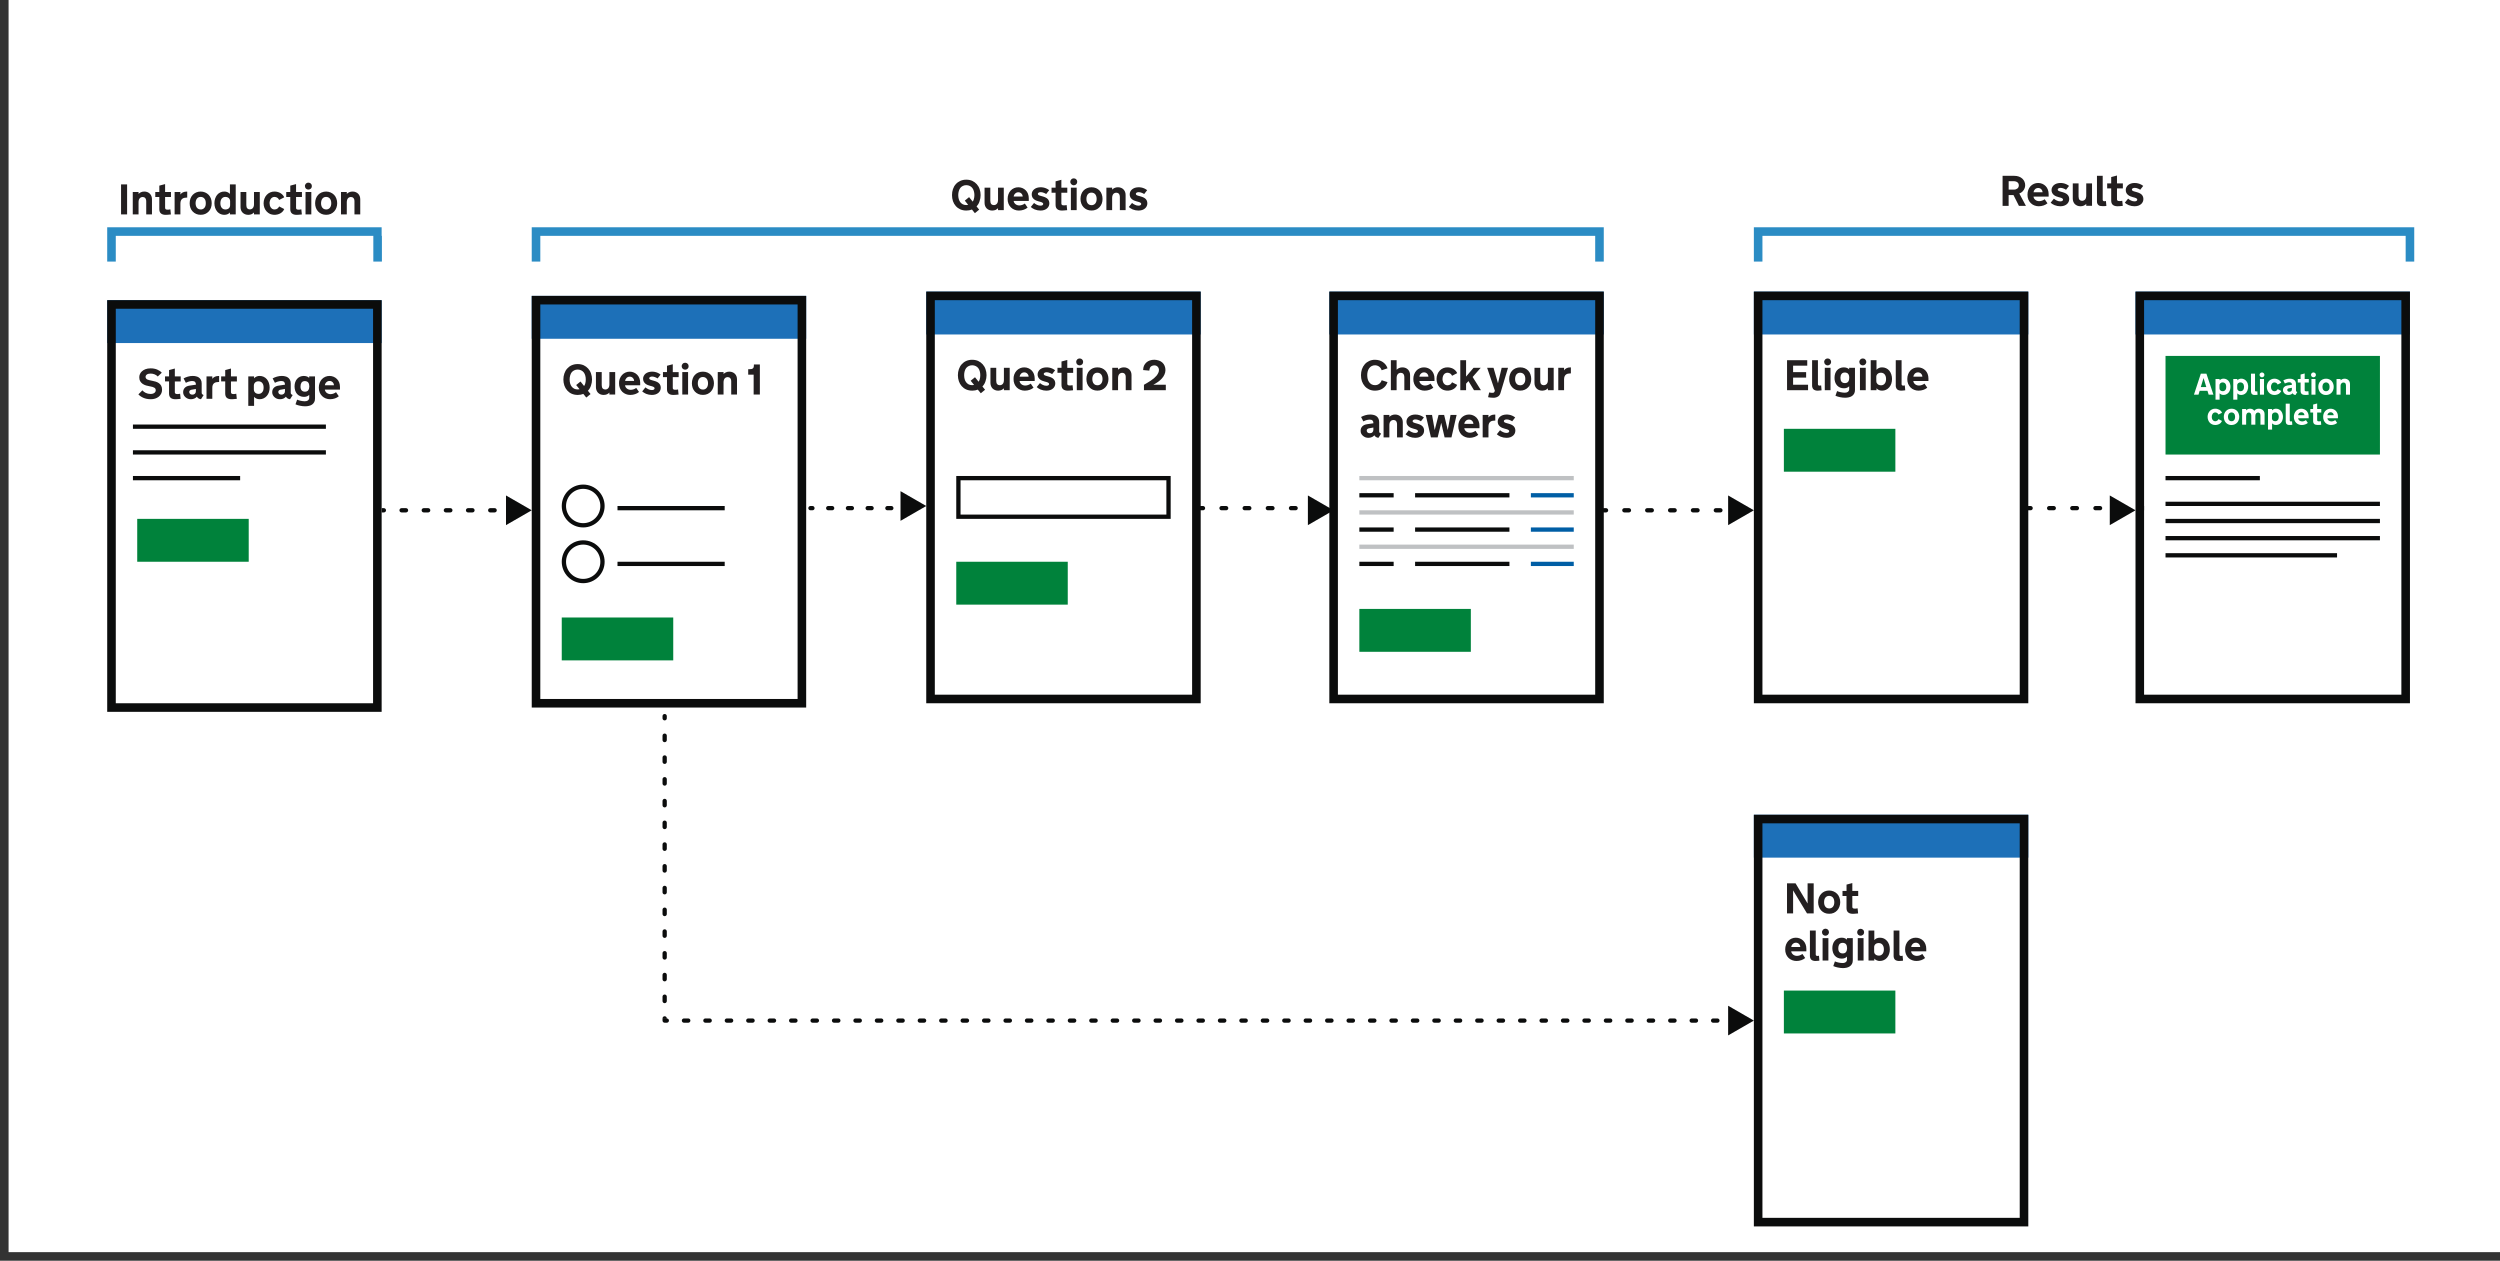 <?xml version="1.0" encoding="UTF-8"?>
<svg id="Layer_1" xmlns="http://www.w3.org/2000/svg" version="1.1" viewBox="0 0 583 294">
  <rect x="0" y="0" width="583" height="294" fill="#333333" stroke="none"/>
  <defs>
    <style>
      .st0, .st1 {
        fill: none;
      }

      .st2 {
        fill: #005ea5;
      }

      .st3 {
        fill: #231f20;
      }

      .st4 {
        fill: #1d70b8;
      }

      .st5 {
        clip-path: url(#clippath-1);
      }

      .st6 {
        stroke: #0b0c0c;
      }

      .st6, .st7 {
        fill: #fff;
      }

      .st8 {
        fill: #0b0c0c;
      }

      .st1 {
        stroke: #2b8cc4;
        stroke-width: 2px;
      }

      .st9 {
        fill: #00823b;
      }

      .st10 {
        fill: #bfc1c3;
      }

      .st11 {
        clip-path: url(#clippath);
      }
    </style>
    <clipPath id="clippath">
      <rect class="st0" x="25" y="42" width="62.06" height="18"/>
    </clipPath>
    <clipPath id="clippath-1">
      <rect class="st0" x="174.12" y="41" width="141.24" height="18"/>
    </clipPath>
  </defs>
  <path class="st7" d="M2,0h581v292H2V0Z"/>
  <path class="st8" d="M409,119l-6,3.46v-6.92l6,3.46ZM155.5,167c0-.28-.22-.5-.5-.5s-.5.22-.5.5h1ZM155,238h-.5c0,.28.22.5.5.5v-.5ZM154.5,167.5c0,.28.22.5.5.5s.5-.22.5-.5h-1ZM155.5,171.56c0-.28-.22-.5-.5-.5s-.5.22-.5.5h1ZM154.5,172.58c0,.28.22.5.5.5s.5-.22.5-.5h-1ZM155.5,176.64c0-.28-.22-.5-.5-.5s-.5.22-.5.5h1ZM154.5,177.65c0,.28.22.5.5.5s.5-.22.5-.5h-1ZM155.5,181.71c0-.28-.22-.5-.5-.5s-.5.22-.5.5h1ZM154.5,182.72c0,.28.22.5.5.5s.5-.22.5-.5h-1ZM155.5,186.78c0-.28-.22-.5-.5-.5s-.5.22-.5.5h1ZM154.5,187.79c0,.28.22.5.5.5s.5-.22.5-.5h-1ZM155.5,191.85c0-.28-.22-.5-.5-.5s-.5.22-.5.5h1ZM154.5,192.86c0,.28.22.5.5.5s.5-.22.5-.5h-1ZM155.5,196.92c0-.28-.22-.5-.5-.5s-.5.22-.5.5h1ZM154.5,197.94c0,.28.22.5.5.5s.5-.22.5-.5h-1ZM155.5,201.99c0-.28-.22-.5-.5-.5s-.5.22-.5.5h1ZM154.5,203.01c0,.28.22.5.5.5s.5-.22.5-.5h-1ZM155.5,207.06c0-.28-.22-.5-.5-.5s-.5.22-.5.5h1ZM154.5,208.08c0,.28.22.5.5.5s.5-.22.5-.5h-1ZM155.5,212.14c0-.28-.22-.5-.5-.5s-.5.22-.5.5h1ZM154.5,213.15c0,.28.22.5.5.5s.5-.22.5-.5h-1ZM155.5,217.21c0-.28-.22-.5-.5-.5s-.5.22-.5.5h1ZM154.5,218.22c0,.28.22.5.5.5s.5-.22.5-.5h-1ZM155.5,222.28c0-.28-.22-.5-.5-.5s-.5.22-.5.5h1ZM154.5,223.29c0,.28.22.5.5.5s.5-.22.5-.5h-1ZM155.5,227.35c0-.28-.22-.5-.5-.5s-.5.22-.5.5h1ZM154.5,228.36c0,.28.22.5.5.5s.5-.22.5-.5h-1ZM155.5,232.42c0-.28-.22-.5-.5-.5s-.5.22-.5.5h1ZM154.5,233.44c0,.28.22.5.5.5s.5-.22.5-.5h-1ZM155.5,237.49c0-.28-.22-.5-.5-.5s-.5.22-.5.5h1ZM155.5,238.5c.28,0,.5-.22.5-.5s-.22-.5-.5-.5v1ZM159.5,237.5c-.28,0-.5.22-.5.5s.22.5.5.5v-1ZM160.5,238.5c.28,0,.5-.22.5-.5s-.22-.5-.5-.5v1ZM164.5,237.5c-.28,0-.5.22-.5.5s.22.5.5.5v-1ZM165.5,238.5c.28,0,.5-.22.5-.5s-.22-.5-.5-.5v1ZM169.5,237.5c-.28,0-.5.22-.5.5s.22.5.5.5v-1ZM170.5,238.5c.28,0,.5-.22.5-.5s-.22-.5-.5-.5v1ZM174.5,237.5c-.28,0-.5.22-.5.5s.22.5.5.5v-1ZM175.5,238.5c.28,0,.5-.22.5-.5s-.22-.5-.5-.5v1ZM179.5,237.5c-.28,0-.5.22-.5.5s.22.5.5.5v-1ZM180.5,238.5c.28,0,.5-.22.5-.5s-.22-.5-.5-.5v1ZM184.5,237.5c-.28,0-.5.22-.5.5s.22.5.5.5v-1ZM185.5,238.5c.28,0,.5-.22.5-.5s-.22-.5-.5-.5v1ZM189.5,237.5c-.28,0-.5.22-.5.5s.22.5.5.5v-1ZM190.5,238.5c.28,0,.5-.22.5-.5s-.22-.5-.5-.5v1ZM194.5,237.5c-.28,0-.5.22-.5.5s.22.5.5.5v-1ZM195.5,238.5c.28,0,.5-.22.5-.5s-.22-.5-.5-.5v1ZM199.5,237.5c-.28,0-.5.22-.5.5s.22.5.5.5v-1ZM200.5,238.5c.28,0,.5-.22.5-.5s-.22-.5-.5-.5v1ZM204.5,237.5c-.28,0-.5.22-.5.5s.22.5.5.5v-1ZM205.5,238.5c.28,0,.5-.22.5-.5s-.22-.5-.5-.5v1ZM209.5,237.5c-.28,0-.5.22-.5.5s.22.5.5.5v-1ZM210.5,238.5c.28,0,.5-.22.5-.5s-.22-.5-.5-.5v1ZM214.5,237.5c-.28,0-.5.22-.5.5s.22.5.5.5v-1ZM215.5,238.5c.28,0,.5-.22.5-.5s-.22-.5-.5-.5v1ZM219.5,237.5c-.28,0-.5.22-.5.5s.22.5.5.5v-1ZM220.5,238.5c.28,0,.5-.22.5-.5s-.22-.5-.5-.5v1ZM224.5,237.5c-.28,0-.5.22-.5.5s.22.5.5.5v-1ZM225.5,238.5c.28,0,.5-.22.5-.5s-.22-.5-.5-.5v1ZM229.5,237.5c-.28,0-.5.22-.5.5s.22.5.5.5v-1ZM230.5,238.5c.28,0,.5-.22.5-.5s-.22-.5-.5-.5v1ZM234.5,237.5c-.28,0-.5.22-.5.5s.22.5.5.5v-1ZM235.5,238.5c.28,0,.5-.22.5-.5s-.22-.5-.5-.5v1ZM239.5,237.5c-.28,0-.5.22-.5.5s.22.5.5.5v-1ZM240.5,238.5c.28,0,.5-.22.5-.5s-.22-.5-.5-.5v1ZM244.5,237.5c-.28,0-.5.22-.5.5s.22.5.5.5v-1ZM245.5,238.5c.28,0,.5-.22.5-.5s-.22-.5-.5-.5v1ZM249.5,237.5c-.28,0-.5.22-.5.5s.22.5.5.5v-1ZM250.5,238.5c.28,0,.5-.22.5-.5s-.22-.5-.5-.5v1ZM254.5,237.5c-.28,0-.5.22-.5.5s.22.5.5.5v-1ZM255.5,238.5c.28,0,.5-.22.5-.5s-.22-.5-.5-.5v1ZM259.5,237.5c-.28,0-.5.22-.5.5s.22.5.5.5v-1ZM260.5,238.5c.28,0,.5-.22.5-.5s-.22-.5-.5-.5v1ZM264.5,237.5c-.28,0-.5.22-.5.5s.22.5.5.5v-1ZM265.5,238.5c.28,0,.5-.22.5-.5s-.22-.5-.5-.5v1ZM269.5,237.5c-.28,0-.5.22-.5.5s.22.5.5.5v-1ZM270.5,238.5c.28,0,.5-.22.5-.5s-.22-.5-.5-.5v1ZM274.5,237.5c-.28,0-.5.22-.5.5s.22.5.5.5v-1ZM275.5,238.5c.28,0,.5-.22.5-.5s-.22-.5-.5-.5v1ZM279.5,237.5c-.28,0-.5.22-.5.5s.22.5.5.5v-1ZM280.5,238.5c.28,0,.5-.22.5-.5s-.22-.5-.5-.5v1ZM284.5,237.5c-.28,0-.5.22-.5.5s.22.5.5.5v-1ZM285.5,238.5c.28,0,.5-.22.5-.5s-.22-.5-.5-.5v1ZM289.5,237.5c-.28,0-.5.22-.5.5s.22.5.5.5v-1ZM290.5,238.5c.28,0,.5-.22.5-.5s-.22-.5-.5-.5v1ZM294.5,237.5c-.28,0-.5.22-.5.5s.22.5.5.5v-1ZM295.5,238.5c.28,0,.5-.22.5-.5s-.22-.5-.5-.5v1ZM299.5,237.5c-.28,0-.5.22-.5.5s.22.5.5.5v-1ZM300.5,238.5c.28,0,.5-.22.5-.5s-.22-.5-.5-.5v1ZM304.5,237.5c-.28,0-.5.22-.5.5s.22.5.5.5v-1ZM305.5,238.5c.28,0,.5-.22.5-.5s-.22-.5-.5-.5v1ZM309.5,237.5c-.28,0-.5.22-.5.5s.22.5.5.5v-1ZM310.5,238.5c.28,0,.5-.22.5-.5s-.22-.5-.5-.5v1ZM314.5,237.5c-.28,0-.5.22-.5.5s.22.5.5.5v-1ZM315.5,238.5c.28,0,.5-.22.5-.5s-.22-.5-.5-.5v1ZM319.5,237.5c-.28,0-.5.22-.5.5s.22.5.5.5v-1ZM320.5,238.5c.28,0,.5-.22.5-.5s-.22-.5-.5-.5v1ZM324.5,237.5c-.28,0-.5.22-.5.5s.22.5.5.5v-1ZM325.5,238.5c.28,0,.5-.22.5-.5s-.22-.5-.5-.5v1ZM329.5,237.5c-.28,0-.5.22-.5.5s.22.5.5.5v-1ZM330.5,238.5c.28,0,.5-.22.5-.5s-.22-.5-.5-.5v1ZM334.5,237.5c-.28,0-.5.22-.5.5s.22.5.5.5v-1ZM335.5,238.5c.28,0,.5-.22.5-.5s-.22-.5-.5-.5v1ZM339.5,237.5c-.28,0-.5.22-.5.5s.22.5.5.5v-1ZM340.5,238.5c.28,0,.5-.22.5-.5s-.22-.5-.5-.5v1ZM344.5,237.5c-.28,0-.5.22-.5.5s.22.5.5.5v-1ZM345.5,238.5c.28,0,.5-.22.5-.5s-.22-.5-.5-.5v1ZM349.5,237.5c-.28,0-.5.22-.5.5s.22.5.5.5v-1ZM350.5,238.5c.28,0,.5-.22.5-.5s-.22-.5-.5-.5v1ZM354.5,237.5c-.28,0-.5.22-.5.5s.22.5.5.5v-1ZM355.5,238.5c.28,0,.5-.22.5-.5s-.22-.5-.5-.5v1ZM359.5,237.5c-.28,0-.5.22-.5.5s.22.5.5.5v-1ZM360.5,238.5c.28,0,.5-.22.5-.5s-.22-.5-.5-.5v1ZM364.5,237.5c-.28,0-.5.22-.5.5s.22.5.5.5v-1ZM365.5,238.5c.28,0,.5-.22.5-.5s-.22-.5-.5-.5v1ZM369.5,237.5c-.28,0-.5.22-.5.5s.22.5.5.5v-1ZM370.5,238.5c.28,0,.5-.22.5-.5s-.22-.5-.5-.5v1ZM374.5,237.5c-.28,0-.5.22-.5.5s.22.5.5.5v-1ZM375.5,238.5c.28,0,.5-.22.5-.5s-.22-.5-.5-.5v1ZM379.5,237.5c-.28,0-.5.22-.5.5s.22.5.5.5v-1ZM380.5,238.5c.28,0,.5-.22.5-.5s-.22-.5-.5-.5v1ZM384.5,237.5c-.28,0-.5.22-.5.5s.22.5.5.5v-1ZM385.5,238.5c.28,0,.5-.22.5-.5s-.22-.5-.5-.5v1ZM389.5,237.5c-.28,0-.5.22-.5.5s.22.5.5.5v-1ZM390.5,238.5c.28,0,.5-.22.5-.5s-.22-.5-.5-.5v1ZM394.5,237.5c-.28,0-.5.22-.5.5s.22.5.5.5v-1ZM395.5,238.5c.28,0,.5-.22.5-.5s-.22-.5-.5-.5v1ZM399.5,237.5c-.28,0-.5.22-.5.5s.22.5.5.5v-1ZM400.5,238.5c.28,0,.5-.22.5-.5s-.22-.5-.5-.5v1ZM404.5,237.5c-.28,0-.5.22-.5.5s.22.5.5.5v-1ZM154.5,167v.5h1v-.5h-1ZM154.5,171.56v1.02h1v-1.02h-1ZM154.5,176.64v1.01h1v-1.01h-1ZM154.5,181.71v1.01h1v-1.01h-1ZM154.5,186.78v1.01h1v-1.01h-1ZM154.5,191.85v1.01h1v-1.01h-1ZM154.5,196.92v1.02h1v-1.02h-1ZM154.5,201.99v1.02h1v-1.02h-1ZM154.5,207.06v1.02h1v-1.02h-1ZM154.5,212.14v1.01h1v-1.01h-1ZM154.5,217.21v1.01h1v-1.01h-1ZM154.5,222.28v1.01h1v-1.01h-1ZM154.5,227.35v1.01h1v-1.01h-1ZM154.5,232.42v1.02h1v-1.02h-1ZM154.5,237.49v.51h1v-.5h-1ZM155,238.5h.5v-1h-.5v1ZM159.5,238.5h1v-1h-1v1ZM164.5,238.5h1v-1h-1v1ZM169.5,238.5h1v-1h-1v1ZM174.5,238.5h1v-1h-1v1ZM179.5,238.5h1v-1h-1v1ZM184.5,238.5h1v-1h-1v1ZM189.5,238.5h1v-1h-1v1ZM194.5,238.5h1v-1h-1v1ZM199.5,238.5h1v-1h-1v1ZM204.5,238.5h1v-1h-1v1ZM209.5,238.5h1v-1h-1v1ZM214.5,238.5h1v-1h-1v1ZM219.5,238.5h1v-1h-1v1ZM224.5,238.5h1v-1h-1v1ZM229.5,238.5h1v-1h-1v1ZM234.5,238.5h1v-1h-1v1ZM239.5,238.5h1v-1h-1v1ZM244.5,238.5h1v-1h-1v1ZM249.5,238.5h1v-1h-1v1ZM254.5,238.5h1v-1h-1v1ZM259.5,238.5h1v-1h-1v1ZM264.5,238.5h1v-1h-1v1ZM269.5,238.5h1v-1h-1v1ZM274.5,238.5h1v-1h-1v1ZM279.5,238.5h1v-1h-1v1ZM284.5,238.5h1v-1h-1v1ZM289.5,238.5h1v-1h-1v1ZM294.5,238.5h1v-1h-1v1ZM299.5,238.5h1v-1h-1v1ZM304.5,238.5h1v-1h-1v1ZM309.5,238.5h1v-1h-1v1ZM314.5,238.5h1v-1h-1v1ZM319.5,238.5h1v-1h-1v1ZM324.5,238.5h1v-1h-1v1ZM329.5,238.5h1v-1h-1v1ZM334.5,238.5h1v-1h-1v1ZM339.5,238.5h1v-1h-1v1ZM344.5,238.5h1v-1h-1v1ZM349.5,238.5h1v-1h-1v1ZM354.5,238.5h1v-1h-1v1ZM359.5,238.5h1v-1h-1v1ZM364.5,238.5h1v-1h-1v1ZM369.5,238.5h1v-1h-1v1ZM374.5,238.5h1v-1h-1v1ZM379.5,238.5h1v-1h-1v1ZM384.5,238.5h1v-1h-1v1ZM389.5,238.5h1v-1h-1v1ZM394.5,238.5h1v-1h-1v1ZM399.5,238.5h1v-1h-1v1ZM404.5,238.5h.5v-1h-.5v1Z"/>
  <rect class="st4" x="498" y="68" width="64" height="10"/>
  <path class="st8" d="M562,164h-64v-96h64v96ZM500,162h60v-92h-60v92Z"/>
  <path class="st8" d="M505,111h22v1h-22v-1ZM505,117h50v1h-50v-1ZM505,125h50v1h-50v-1ZM505,121h50v1h-50v-1ZM505,129h40v1h-40v-1Z"/>
  <path class="st9" d="M505,83h50v23h-50v-23Z"/>
  <path class="st7" d="M514.78,91.13h-1.82l-.27.91h-1.06l1.6-4.9h1.31l1.63,4.9h-1.11l-.28-.91h0ZM513.23,90.26h1.28l-.63-2.08h-.02l-.63,2.07h0ZM517.61,93.2h-.95v-4.82h.95v.31c.24-.26.58-.4.93-.39.45,0,.88.2,1.16.55.14.17.25.37.33.6.08.24.11.49.11.76s-.04.52-.11.76c-.08.23-.2.43-.34.6-.36.42-.93.62-1.47.5-.16-.03-.31-.1-.44-.2-.06-.04-.12-.09-.17-.14,0,0,0,1.47,0,1.47ZM517.58,90.55c0,.1.02.19.05.27.08.17.22.3.4.36.1.03.2.05.3.05.24.01.47-.09.62-.28.07-.09.13-.2.16-.31.04-.12.06-.26.06-.4v-.05c0-.14-.02-.28-.06-.4-.03-.12-.09-.22-.16-.32-.07-.09-.16-.16-.26-.21-.11-.05-.23-.08-.35-.08-.11,0-.22.01-.32.05-.17.06-.32.19-.39.36-.04.09-.05.18-.05.28v.68ZM521.75,93.2h-.95v-4.82h.95v.32c.23-.26.57-.41.92-.4.45,0,.89.21,1.17.56.15.18.26.38.33.6.23.71.1,1.49-.34,2.1-.36.43-.93.63-1.48.52-.16-.03-.31-.1-.44-.2-.06-.05-.11-.1-.16-.15v1.47ZM521.72,90.55c0,.1.02.19.05.27.07.17.22.3.39.36.1.04.21.05.32.05.12,0,.24-.02.35-.07.1-.05.19-.11.26-.2.07-.1.13-.2.16-.32.04-.12.06-.26.06-.4v-.05c0-.14-.02-.28-.06-.4-.03-.12-.09-.22-.16-.32-.07-.09-.16-.16-.26-.21-.11-.05-.23-.08-.35-.08-.11,0-.22.01-.32.05-.17.06-.32.19-.39.36-.04.09-.05.18-.05.28v.68ZM524.92,87.14h.95v3.9c0,.08.02.14.07.18.04.04.11.07.21.07.08,0,.17-.01.25-.04l.07.8-.2.03c-.07,0-.15.02-.22.02h-.25c-.13,0-.25,0-.36-.04-.1-.03-.2-.08-.28-.15-.08-.07-.13-.16-.17-.26-.04-.11-.06-.23-.06-.35v-4.16h-.01ZM527.97,92.04h-.95v-3.66h.95v3.66ZM526.92,87.42c0-.08.02-.15.05-.22.06-.14.16-.24.3-.3.14-.06.3-.06.44,0,.07.03.13.07.18.12.11.1.17.25.17.4,0,.31-.24.56-.55.57,0,0-.01,0-.02,0-.08,0-.15-.02-.22-.05-.07-.03-.13-.07-.18-.12-.1-.11-.17-.25-.17-.4ZM529.59,90.22c0,.13.02.25.05.37.03.12.08.22.15.32.06.1.15.17.25.23s.23.1.37.1c.17,0,.33-.05.46-.15.06-.04.11-.09.16-.15.05-.06.09-.13.12-.2l.83.43c-.06.14-.14.28-.25.39-.1.12-.22.22-.35.3-.14.08-.3.14-.46.18-.17.05-.35.07-.53.07-.26,0-.5-.05-.7-.14-.22-.09-.41-.23-.57-.4-.16-.17-.29-.38-.37-.6-.09-.24-.13-.5-.13-.76,0-.27.04-.52.13-.75s.21-.43.37-.6c.16-.18.34-.31.56-.4.22-.1.47-.15.71-.15.18,0,.36.02.53.07.31.08.59.25.81.48.11.12.2.25.25.4l-.83.42c-.07-.14-.16-.26-.28-.35-.06-.04-.13-.08-.2-.1-.08-.03-.17-.05-.26-.05-.25,0-.48.12-.62.33-.07.1-.12.21-.15.33-.03.12-.05.24-.05.36v.03h0ZM533.77,90.55c-.1.02-.2.06-.28.13-.07.06-.11.16-.1.25,0,.12.04.22.13.3.08.1.21.13.38.13.15,0,.31-.05.42-.15.1-.11.16-.25.15-.4v-.38l-.7.12ZM534.63,91.7s-.09.09-.14.13c-.06.05-.13.1-.2.14-.19.09-.4.14-.61.14-.19,0-.36-.03-.51-.09-.15-.06-.28-.14-.4-.24-.12-.1-.21-.23-.28-.37-.07-.14-.1-.29-.1-.45,0-.3.1-.53.28-.72.18-.18.43-.3.75-.35l1.05-.15v-.07c.01-.15-.04-.3-.15-.4-.1-.09-.26-.13-.48-.13-.1,0-.2,0-.29.03-.18.04-.35.1-.52.17l-.2.09-.36-.72c.2-.12.44-.21.7-.29.42-.12.87-.14,1.3-.06.17.04.33.1.47.2.14.09.26.21.35.38.08.16.13.36.13.6v1.51c0,.1.03.19.08.24.06.05.13.1.23.14l-.42.68c-.15,0-.29-.05-.42-.13-.11-.07-.19-.17-.26-.28h0ZM537.44,90.95s0,.08.02.12c.01.04.03.07.06.1.03.03.08.06.12.07.06.02.12.02.2.02h.25s.12-.03.12-.03l.1-.02.08.84c-.18.02-.37.04-.55.05h-.3c-.33,0-.58-.07-.76-.21-.19-.15-.28-.39-.28-.71v-1.98h-.66v-.82h.66v-1.04l.95-.25v1.29h.96v.82h-.96v1.75h-.01ZM539.97,92.04h-.94v-3.66h.94v3.66ZM538.93,87.42c0-.31.26-.57.57-.57h0c.08,0,.15.02.22.05.07.03.13.07.18.12s.1.1.12.18c.03.07.05.14.05.22,0,.23-.14.43-.35.52-.14.06-.3.06-.44,0-.07-.03-.13-.07-.19-.12-.1-.11-.16-.25-.16-.4ZM542.43,88.31c.27,0,.51.05.73.14.23.1.41.23.57.4.16.18.28.38.36.61.1.23.13.48.13.75s-.04.52-.13.76c-.16.45-.49.81-.93,1-.23.1-.48.14-.73.14-.75.03-1.42-.44-1.67-1.14-.09-.24-.13-.5-.13-.76,0-.27.04-.52.12-.75.09-.23.21-.43.37-.6.16-.17.35-.31.56-.4.23-.1.48-.15.75-.15ZM542.43,91.23c.12,0,.24-.02.35-.07.1-.05.19-.12.26-.21.08-.09.14-.2.17-.32.03-.12.05-.26.05-.4v-.03c0-.15-.02-.29-.05-.4-.03-.12-.09-.23-.17-.33-.07-.09-.16-.16-.26-.21-.11-.05-.23-.08-.35-.08-.12,0-.25.03-.36.08-.1.05-.19.12-.26.21-.07.1-.13.2-.16.32-.04.13-.06.26-.06.4v.03c0,.15.02.29.06.41.03.12.09.23.16.32.15.19.38.29.62.28ZM544.88,88.38h.94v.31c.11-.1.24-.19.38-.26.18-.08.37-.12.56-.12.2,0,.37.03.53.1.3.12.54.36.65.66.05.16.08.32.08.5v2.47h-.94v-2.13c0-.13-.02-.24-.05-.33-.02-.08-.06-.16-.12-.22-.05-.06-.11-.1-.18-.12-.16-.06-.34-.05-.5.01-.08.04-.15.09-.21.16-.07.08-.12.16-.15.26-.04.12-.05.24-.05.37v2h-.94v-3.66h0ZM515.78,97.23c0,.12.02.24.05.36.03.12.08.22.15.32.07.09.15.17.25.23.1.06.23.1.38.1.16,0,.32-.06.45-.15.06-.04.12-.09.17-.15l.12-.2.82.43c-.06.14-.14.27-.24.39-.1.12-.23.22-.36.3-.14.08-.3.14-.46.18-.17.05-.35.07-.53.07-.25,0-.49-.05-.7-.14-.22-.09-.41-.23-.57-.4-.16-.18-.28-.38-.36-.6-.09-.24-.14-.5-.14-.76,0-.27.05-.52.13-.75.1-.23.22-.43.37-.6.33-.36.79-.56,1.28-.55.18,0,.36.02.52.07.31.08.6.24.82.48.1.12.19.25.24.4l-.82.42c-.04-.07-.08-.14-.13-.2-.05-.06-.1-.11-.16-.15-.06-.04-.13-.08-.2-.1-.08-.03-.16-.05-.25-.05-.25,0-.49.12-.63.33-.07.1-.12.21-.15.33-.03.12-.04.24-.04.36v.03h-.01ZM520.4,95.31c.27,0,.51.05.73.14.22.1.41.23.57.4.16.17.28.38.36.61.18.48.18,1.02,0,1.5-.16.45-.49.81-.93,1-.23.1-.48.15-.73.15-.75.03-1.43-.43-1.68-1.14-.09-.24-.13-.5-.13-.76,0-.27.05-.52.13-.75.08-.22.21-.43.37-.6.16-.17.35-.31.56-.4.23-.1.47-.15.75-.15ZM520.4,98.23c.12,0,.24-.02.35-.07.1-.05.19-.12.26-.21.07-.1.13-.2.16-.32.04-.13.06-.26.06-.4v-.03c0-.15-.02-.29-.06-.4-.03-.12-.08-.23-.16-.33-.07-.09-.16-.16-.26-.21-.11-.05-.23-.08-.35-.08-.12,0-.25.03-.36.08-.1.05-.19.12-.26.21-.07.1-.13.2-.16.32-.04.13-.06.26-.06.4v.03c0,.15.02.29.06.41.03.12.09.23.16.32.15.19.38.29.62.28ZM525.93,99.04h-.93v-2.13c0-.13-.02-.24-.05-.33-.02-.08-.06-.16-.11-.22-.05-.06-.11-.1-.18-.12-.15-.05-.32-.05-.47.01-.08.03-.15.09-.2.15-.06.08-.11.17-.14.27-.03.1-.05.23-.05.37v2h-.94v-3.66h.94v.32c.12-.13.26-.23.42-.3.34-.13.72-.12,1.05.02.18.08.32.22.42.39.12-.17.29-.31.48-.39.2-.08.41-.12.62-.11.2,0,.39.03.55.1.46.18.77.63.76,1.13v2.5h-.96v-2.13c0-.13-.01-.24-.04-.33-.02-.08-.06-.16-.12-.22-.05-.06-.11-.1-.18-.12-.15-.05-.31-.05-.46.01-.08.03-.15.08-.21.15-.06.08-.11.17-.14.27-.03.1-.04.23-.04.37v2h-.02ZM529.84,100.19h-.94v-4.81h.94v.31c.24-.25.58-.39.93-.38.45,0,.88.19,1.17.54.14.17.25.37.32.6.17.49.17,1.03,0,1.52-.07.22-.18.42-.33.6-.36.43-.93.62-1.48.5-.23-.05-.44-.17-.6-.34v1.46h-.01ZM529.82,97.55c0,.1.01.19.05.27.03.08.09.16.15.22.07.06.15.1.24.14.1.03.2.05.31.05.24.01.47-.09.62-.28.07-.09.13-.2.16-.31.04-.12.06-.26.06-.4v-.05c0-.15-.02-.28-.06-.4-.03-.12-.09-.22-.16-.32-.07-.09-.16-.16-.26-.21-.11-.05-.24-.08-.36-.08-.11,0-.21.02-.31.05-.09.03-.17.08-.24.15-.13.13-.21.31-.2.49v.68ZM533.02,94.14h.95v3.9c0,.08.02.14.06.18.05.04.12.06.22.06.08,0,.17,0,.25-.03l.07.8-.2.03c-.07,0-.15.02-.22.02h-.25c-.13,0-.25,0-.36-.04-.1-.03-.2-.08-.28-.15-.08-.07-.13-.16-.17-.26-.04-.11-.06-.23-.06-.35v-4.16h-.01ZM535.91,97.54c.03.21.14.4.3.53.09.07.19.12.3.15.1.04.21.06.33.06.33,0,.64-.12.9-.32l.45.67c-.17.14-.38.26-.63.35-.25.09-.52.13-.79.13-.25,0-.49-.04-.71-.13-.22-.08-.43-.21-.6-.38-.17-.17-.3-.38-.39-.6-.1-.25-.15-.52-.14-.79,0-.27.04-.52.13-.75.08-.22.2-.42.35-.6.33-.36.79-.56,1.27-.55.45,0,.89.18,1.21.5.15.16.27.35.36.57.09.23.13.48.13.73v.43h-2.47ZM536.68,96.13c-.19,0-.38.07-.52.2-.14.13-.22.31-.24.5h1.47c0-.19-.07-.37-.2-.5-.14-.13-.32-.21-.51-.2h0ZM540.36,97.95s0,.08.02.12c.01.04.03.07.06.1.03.03.08.06.12.07.05.02.12.02.2.02h.25s.12-.03.12-.03l.1-.02.08.84c-.18.02-.37.04-.55.05-.1,0-.2,0-.3,0-.33,0-.59-.07-.77-.21-.18-.15-.27-.39-.27-.71v-1.98h-.66v-.82h.66v-1.04l.94-.25v1.29h.96v.82h-.96v1.75h0ZM542.74,97.54c.01.1.05.2.1.3.05.09.12.17.2.23.09.07.19.12.29.15.1.04.22.06.34.06.33,0,.64-.12.9-.32l.45.67c-.17.14-.38.26-.63.35-.26.09-.53.13-.8.13-.24,0-.48-.04-.7-.13-.22-.08-.43-.21-.6-.38-.17-.17-.3-.38-.39-.6-.1-.25-.14-.52-.14-.79,0-.27.04-.52.12-.75.09-.23.21-.43.36-.6.33-.36.79-.56,1.27-.55.45,0,.89.18,1.21.5.15.16.27.35.36.57.09.22.13.46.13.73v.43h-2.47ZM543.5,96.13c-.19,0-.37.07-.51.2-.14.13-.23.31-.25.5h1.48c0-.19-.07-.37-.21-.5-.13-.13-.31-.2-.5-.2h0Z"/>
  <path class="st4" d="M310,68h64v10h-64v-10Z"/>
  <path class="st8" d="M374,164h-64v-96h64v96ZM312,162h60v-92h-60v92Z"/>
  <path class="st9" d="M317,142h26v10h-26v-10Z"/>
  <path class="st10" d="M317,127h50v1h-50v-1ZM317,119h50v1h-50v-1ZM317,111h50v1h-50v-1Z"/>
  <path class="st2" d="M357,115h10v1h-10v-1ZM357,131h10v1h-10v-1ZM357,123h10v1h-10v-1Z"/>
  <path class="st8" d="M317,115h8v1h-8v-1ZM330,115h22v1h-22v-1ZM317,131h8v1h-8v-1ZM330,131h22v1h-22v-1ZM317,123h8v1h-8v-1ZM330,123h22v1h-22v-1Z"/>
  <path class="st3" d="M317.38,87.5c0-.5.08-.97.22-1.4.16-.45.38-.83.66-1.15.28-.33.64-.59,1.03-.77.43-.19.89-.29,1.36-.28.37,0,.7.05,1.01.14.59.18,1.11.54,1.49,1.03.18.24.32.51.42.82l-1.36.45c-.05-.14-.11-.28-.19-.4-.09-.14-.19-.27-.32-.38-.14-.11-.29-.21-.46-.27-.18-.07-.38-.11-.58-.11-.56-.01-1.08.26-1.39.72-.15.22-.26.46-.33.74-.07.27-.1.56-.1.84v.04c0,.29.04.57.1.85.07.27.18.52.33.73.15.21.33.39.56.52s.51.2.83.2c.22,0,.41-.04.58-.1.47-.18.82-.57.97-1.05l1.36.44c-.1.29-.24.57-.42.82-.18.24-.4.46-.65.63-.26.18-.54.31-.84.4-.32.09-.66.14-1,.14-.51,0-.97-.1-1.37-.28-.39-.18-.75-.44-1.03-.77-.29-.33-.51-.72-.66-1.14-.15-.45-.22-.93-.22-1.41h0ZM324.35,84h1.34v2.22c.16-.15.34-.28.54-.38.25-.12.52-.17.8-.17.28,0,.53.04.76.14.43.17.76.52.92.95.08.22.12.46.12.71v3.53h-1.34v-3.04c0-.19-.03-.34-.07-.47-.03-.11-.09-.22-.17-.31-.07-.08-.16-.14-.26-.18-.1-.04-.21-.06-.32-.06-.14,0-.27.03-.39.08-.12.05-.22.12-.3.22-.1.11-.17.23-.21.37-.05.17-.08.35-.08.53v2.86h-1.34v-7ZM330.99,88.85c.02.16.07.3.15.43.16.26.41.46.7.55.15.06.31.08.48.08.46-.01.91-.17,1.28-.45l.65.95c-.27.22-.57.39-.9.5-.36.13-.75.19-1.13.19-.36,0-.7-.06-1.02-.19-.31-.12-.6-.3-.84-.54-.24-.24-.44-.53-.57-.85-.14-.36-.21-.74-.2-1.13,0-.39.06-.75.18-1.08s.3-.62.51-.86c.46-.5,1.12-.79,1.8-.78.65,0,1.28.25,1.74.72.22.22.39.5.51.8.13.32.19.67.19,1.05v.61h-3.53ZM332.09,86.84c-.3,0-.54.1-.74.3-.2.18-.32.43-.35.7h2.1c0-.27-.11-.52-.3-.71-.19-.19-.45-.3-.72-.29h0ZM336.39,88.41c0,.17.03.34.08.51.04.17.11.33.2.46.1.14.22.25.37.34s.32.13.53.13c.23,0,.46-.07.65-.2.17-.14.3-.31.4-.5l1.19.6c-.08.2-.2.39-.35.56-.15.17-.32.31-.51.42-.2.12-.42.21-.65.27-.59.16-1.21.12-1.78-.1-.3-.14-.57-.34-.8-.58-.22-.24-.4-.52-.52-.85-.13-.34-.2-.71-.2-1.08,0-.39.07-.75.2-1.08.12-.32.29-.61.52-.86.47-.51,1.13-.79,1.82-.78.27,0,.52.03.76.1.45.11.85.36,1.16.7.15.16.27.34.35.55l-1.18.61c-.05-.1-.11-.19-.18-.28-.06-.09-.14-.16-.23-.22-.09-.07-.19-.12-.29-.15-.12-.04-.24-.06-.36-.06-.36-.01-.7.17-.9.47-.09.14-.16.3-.2.46-.05.17-.07.34-.07.52v.04h-.01ZM341.89,87.82l1.74-2.05h1.68l-1.89,2.14,1.94,3.09h-1.62l-1.3-2.13-.55.6v1.53h-1.35v-7h1.35v3.82ZM348.04,91.61c.15,0,.27-.03.34-.08.08-.07.14-.16.17-.27l.05-.16-1.8-5.33h1.49l1.04,3.6.86-3.6h1.48l-1.76,5.88c-.05.18-.13.35-.24.5-.1.14-.23.26-.37.34-.15.09-.31.16-.48.2-.18.05-.37.07-.56.07-.2,0-.41-.02-.61-.04-.11-.01-.22-.02-.33-.04-.1-.02-.2-.04-.3-.06l.25-1.1c.16.04.33.07.5.08h.27s0,.01,0,.01ZM354.51,85.67c.39,0,.74.07,1.06.2.63.27,1.12.79,1.33,1.44.12.34.18.7.18,1.08s-.06.74-.18,1.08c-.23.64-.72,1.15-1.34,1.42-.33.14-.69.21-1.05.2-.38,0-.74-.06-1.05-.2-.31-.13-.58-.33-.81-.57-.23-.25-.41-.53-.53-.85-.12-.35-.19-.71-.18-1.08,0-.39.06-.75.18-1.08.21-.65.7-1.17,1.33-1.44.32-.13.68-.2,1.06-.2ZM354.51,89.85c.2,0,.36-.04.51-.11.15-.07.28-.17.38-.3.1-.13.17-.28.23-.45.05-.18.07-.38.07-.59v-.03c0-.21-.02-.4-.07-.58-.05-.17-.12-.32-.23-.46-.1-.13-.23-.23-.38-.3-.16-.07-.33-.11-.5-.11-.2,0-.37.03-.52.1-.15.08-.27.18-.37.3-.1.13-.18.29-.23.47-.05.17-.08.37-.08.58v.03c0,.21.03.4.08.59.05.17.13.32.23.45s.22.23.37.3.32.1.51.1h0ZM362.32,91h-1.35v-.45c-.08.07-.16.14-.24.21-.09.07-.19.13-.3.18-.11.05-.23.09-.35.11-.14.03-.29.05-.44.05-.26,0-.52-.04-.76-.14-.21-.09-.41-.22-.57-.38-.15-.16-.27-.36-.35-.57-.08-.22-.12-.46-.12-.7v-3.54h1.34v3.04c0,.18.02.34.06.47.04.13.1.24.17.32.08.08.17.13.27.17.1.04.2.06.32.06.13,0,.26-.03.38-.08.12-.05.23-.12.32-.22.08-.1.15-.22.2-.37.05-.17.07-.35.07-.53v-2.86h1.35v5.23h0ZM366.32,87.08h-.13c-.2,0-.38.02-.55.06-.35.07-.65.31-.78.64-.08.17-.12.4-.12.68v2.54h-1.35v-5.23h1.35v.6c.13-.2.31-.37.52-.48.27-.14.57-.21.87-.21h.2v1.4h-.01ZM319.27,99.88c-.15.02-.29.08-.4.17-.1.09-.16.22-.15.36,0,.17.06.32.18.44.13.12.31.18.55.18s.45-.07.6-.22c.15-.16.23-.36.22-.58v-.53l-1,.18ZM320.49,101.51c-.06.07-.13.14-.2.2-.09.07-.19.14-.29.19-.27.13-.57.2-.87.2-.25,0-.49-.04-.72-.12-.21-.08-.41-.21-.58-.36-.17-.14-.3-.32-.4-.51-.09-.2-.14-.43-.13-.65,0-.42.13-.76.39-1.03s.62-.43,1.08-.5l1.5-.22v-.1c.01-.21-.06-.41-.21-.56-.15-.13-.38-.2-.7-.2-.13,0-.27.02-.4.05l-.4.1c-.12.04-.24.08-.35.14l-.28.13-.53-1.03c.3-.17.63-.3,1-.41.37-.11.75-.16,1.14-.16.24,0,.48.02.73.08.24.04.47.14.67.27s.36.31.49.55c.13.22.19.52.19.87v2.15c0,.15.04.27.12.34s.19.14.33.2l-.61.97c-.21-.02-.42-.08-.6-.2-.15-.11-.28-.24-.37-.4h0ZM322.65,96.77h1.35v.45c.15-.15.33-.28.53-.38.25-.12.52-.17.8-.17.28,0,.53.04.76.14.43.17.76.52.92.95.08.23.12.47.12.71v3.53h-1.34v-3.04c0-.19-.02-.34-.07-.47-.03-.11-.09-.22-.17-.31-.07-.08-.16-.14-.26-.18-.1-.04-.21-.06-.32-.06-.14,0-.27.03-.39.08-.12.05-.22.12-.3.22-.1.11-.17.23-.21.37-.05.17-.07.35-.07.53v2.86h-1.35v-5.23h0ZM328.53,100.33c.2.17.43.32.7.44.26.13.53.19.8.19.2,0,.36-.04.47-.11.12-.08.17-.18.17-.3,0-.2-.22-.36-.66-.48l-.38-.1c-.19-.05-.39-.11-.57-.19-.19-.08-.37-.18-.53-.31-.16-.13-.3-.29-.4-.48-.1-.22-.15-.46-.14-.7,0-.2.05-.42.14-.61.1-.2.24-.37.41-.52.18-.15.4-.27.65-.36.27-.09.56-.13.85-.13.73-.01,1.44.23,2.02.68l-.7.9c-.18-.13-.38-.23-.59-.3-.22-.09-.45-.14-.68-.14-.17-.01-.35.03-.5.12-.1.07-.17.16-.17.27,0,.11.06.22.15.28.1.07.26.13.45.18l.57.16c.54.15.93.36,1.16.62.24.26.35.6.35.99,0,.22-.04.43-.13.63-.1.2-.23.38-.4.53-.18.16-.4.28-.66.38-.26.08-.55.13-.89.13-.46,0-.91-.09-1.33-.26-.18-.07-.35-.16-.52-.27-.14-.09-.27-.19-.39-.3,0,0,.75-.94.75-.94ZM337.62,100.29l.64-3.52h1.42l-1.2,5.23h-1.6l-.79-3.4-.83,3.4h-1.57l-1.21-5.23h1.47l.62,3.52.9-3.52h1.3l.85,3.52ZM341.47,99.85c.03.16.07.3.15.43.16.26.41.46.7.55.15.06.31.08.49.08.22,0,.43-.04.64-.11.23-.08.44-.2.63-.34l.65.95c-.27.22-.57.39-.9.5-.36.13-.75.19-1.13.19-.36,0-.7-.06-1.02-.19-.31-.12-.6-.3-.84-.53-.24-.25-.43-.54-.56-.86-.14-.36-.21-.74-.2-1.13-.03-.71.22-1.41.7-1.94.46-.5,1.12-.79,1.8-.78.65,0,1.27.26,1.73.72.21.22.38.5.5.8.13.32.2.67.2,1.05v.61h-3.54ZM342.57,97.84c-.3,0-.54.1-.74.3-.2.18-.32.43-.35.7h2.11c0-.27-.11-.52-.3-.71-.19-.19-.45-.3-.72-.29ZM348.7,98.08h-.14c-.2,0-.38.02-.55.06-.17.04-.33.1-.46.21-.13.1-.24.24-.32.42-.08.18-.12.41-.12.7v2.53h-1.35v-5.23h1.35v.6c.06-.1.13-.18.21-.26.2-.18.44-.3.7-.37.15-.04.31-.06.48-.06h.2v1.4h0ZM349.81,100.33c.2.17.42.32.7.44.26.13.53.19.8.19.2,0,.36-.04.47-.11.12-.08.17-.18.17-.3,0-.2-.22-.36-.66-.48l-.38-.1c-.19-.05-.39-.11-.57-.19-.19-.08-.37-.18-.53-.31-.16-.13-.3-.29-.4-.48-.1-.22-.15-.46-.14-.7,0-.21.05-.42.14-.61.1-.2.24-.38.41-.52.18-.15.4-.27.65-.36.99-.29,2.06-.09,2.87.55l-.7.9c-.19-.13-.39-.23-.6-.3-.21-.09-.44-.14-.67-.14-.17-.01-.35.03-.5.12-.11.07-.17.16-.17.27s.05.2.15.28c.1.07.26.13.45.18l.57.16c.54.15.93.36,1.16.62.24.26.35.6.35.99,0,.45-.19.87-.53,1.16-.18.16-.4.28-.66.38-.29.09-.59.14-.89.13-.46,0-.91-.09-1.34-.26-.17-.08-.34-.17-.5-.27-.14-.09-.28-.19-.4-.3l.75-.94h0Z"/>
  <g class="st11">
    <path class="st3" d="M28.23,43h1.41v7h-1.41v-7ZM30.96,44.77h1.35v.45c.15-.15.33-.28.53-.38.25-.12.52-.17.8-.17.28,0,.53.04.76.14.43.17.76.52.92.95.08.23.12.47.12.71v3.53h-1.34v-3.04c0-.19-.02-.34-.07-.47-.03-.11-.09-.22-.17-.31-.07-.08-.16-.14-.26-.18-.1-.04-.21-.06-.32-.06-.14,0-.27.03-.39.08-.12.05-.22.12-.3.22-.1.11-.17.23-.21.37-.05.17-.07.35-.07.53v2.86h-1.35s0-5.23,0-5.23ZM38.5,48.44c0,.06,0,.12.03.18.01.06.04.11.08.15l.17.09c.1.03.2.04.3.03h.16l.18-.02c.07,0,.12-.02.17-.03l.14-.02.12,1.19c-.26.03-.52.05-.78.07l-.44.02c-.46,0-.83-.1-1.09-.32-.26-.21-.39-.55-.39-1.01v-2.83h-.94v-1.17h.94v-1.48l1.35-.36v1.84h1.37v1.17h-1.37v2.5ZM43.66,46.08h-.14c-.2,0-.38.02-.55.06-.17.04-.32.11-.46.21-.13.1-.24.24-.32.42-.08.18-.12.41-.12.7v2.53h-1.35v-5.23h1.35v.6c.13-.21.31-.37.52-.48.13-.07.26-.12.4-.15.15-.04.3-.06.47-.06h.2s0,1.4,0,1.4ZM46.8,44.67c.7,0,1.38.27,1.87.78.22.24.4.53.52.86s.18.7.18,1.08-.06.74-.18,1.08c-.23.64-.72,1.15-1.34,1.42-.33.14-.69.21-1.05.2-.39,0-.74-.06-1.05-.2-.62-.27-1.11-.78-1.34-1.42-.12-.35-.19-.71-.18-1.08,0-.39.06-.75.18-1.08s.3-.62.52-.86c.23-.24.5-.43.81-.57.33-.14.7-.21,1.06-.21ZM46.8,48.85c.2,0,.36-.04.51-.11.15-.07.28-.17.38-.3.1-.12.17-.28.23-.45.05-.18.07-.38.07-.59v-.03c0-.2-.02-.39-.07-.58-.05-.17-.13-.32-.24-.46-.1-.13-.22-.23-.37-.3-.16-.07-.33-.11-.5-.11-.2,0-.37.03-.52.1-.15.08-.27.18-.37.3-.1.14-.18.29-.23.47-.05.19-.08.38-.08.58v.03c0,.21.03.4.08.59.05.17.13.32.23.45.21.27.54.41.88.4h0ZM53.62,50v-.45c-.07.08-.15.15-.24.22-.19.14-.4.24-.63.28-.78.16-1.59-.11-2.1-.72-.21-.25-.38-.55-.48-.86-.11-.35-.17-.71-.17-1.08,0-.39.06-.75.17-1.08.11-.33.27-.62.46-.86.41-.5,1.02-.79,1.67-.78.5-.02.98.18,1.32.55v-2.22h1.35v7s-1.35,0-1.35,0ZM53.66,46.9c0-.26-.11-.52-.3-.7-.1-.09-.21-.16-.33-.2-.14-.05-.3-.08-.45-.08-.19,0-.36.03-.51.1-.15.08-.27.18-.37.3-.1.13-.18.29-.23.46-.05.19-.08.38-.08.58v.06c0,.21.03.4.08.58.05.17.13.32.23.45.1.12.22.22.37.3.15.06.32.1.51.1.17,0,.32-.03.45-.08.13-.04.24-.11.34-.2.09-.08.16-.19.21-.3.05-.13.08-.26.08-.4,0,0,0-.97,0-.97ZM60.58,50h-1.35v-.45c-.08.07-.16.14-.24.21-.09.07-.19.13-.3.18-.25.11-.53.16-.8.16-.26,0-.51-.05-.75-.14-.21-.09-.41-.22-.57-.38-.16-.16-.28-.36-.36-.57-.08-.22-.12-.46-.12-.7v-3.54h1.35v3.04c0,.18.02.34.06.47s.1.24.17.32c.07.07.16.13.26.17.1.04.21.06.33.06.13,0,.26-.03.38-.08.12-.05.22-.12.31-.22.09-.11.16-.23.2-.37.06-.15.08-.33.08-.53v-2.86h1.35s0,5.23,0,5.23ZM62.87,47.41c0,.18.02.35.06.52.05.16.12.32.21.45.1.14.22.25.36.34.15.09.33.13.54.13.13,0,.25-.02.36-.06.21-.07.39-.19.52-.37.07-.08.13-.18.18-.28l1.18.61c-.09.2-.2.39-.35.56-.15.17-.33.31-.52.42-.2.12-.42.21-.65.27-.59.16-1.21.12-1.77-.1-.3-.14-.57-.33-.8-.58-.23-.25-.41-.53-.53-.85-.13-.35-.19-.71-.19-1.08,0-.39.07-.75.2-1.08.12-.33.3-.62.52-.86.47-.51,1.13-.79,1.82-.78.26,0,.52.03.75.1.45.11.86.36,1.17.7.15.16.26.35.35.55l-1.18.61c-.05-.1-.11-.19-.18-.28-.06-.09-.14-.16-.23-.22-.09-.07-.19-.12-.3-.15-.11-.04-.23-.06-.35-.06-.36-.01-.7.17-.9.47-.09.14-.16.3-.2.46-.05.17-.08.34-.08.52v.04h.01ZM69.04,48.44c0,.06,0,.12.02.18.01.06.04.11.08.15l.18.09c.09.02.19.03.29.03h.16l.19-.02c.06,0,.12-.02.17-.03l.14-.02.12,1.19c-.26.03-.53.06-.79.07l-.43.02c-.47,0-.83-.1-1.09-.32-.26-.21-.39-.55-.39-1.01v-2.83h-.94v-1.17h.94v-1.48l1.35-.36v1.84h1.37v1.17h-1.37s0,2.5,0,2.5ZM72.6,50h-1.35v-5.23h1.35v5.23ZM71.1,43.4c0-.11.03-.22.07-.31.12-.31.42-.5.75-.5.1,0,.21.02.31.06.1.04.19.1.26.18.08.07.14.16.18.26.04.1.06.2.06.3,0,.22-.08.44-.24.59-.07.07-.16.13-.26.17-.1.04-.2.06-.31.06-.11,0-.22-.02-.32-.06-.1-.04-.18-.1-.26-.17-.07-.08-.13-.16-.17-.26-.04-.1-.06-.21-.06-.32h-.01ZM76.06,44.67c.7,0,1.37.28,1.86.78.23.24.4.53.52.86.13.33.19.7.19,1.08s-.06.74-.19,1.08c-.23.64-.71,1.15-1.33,1.42-.33.14-.69.21-1.05.2-.39,0-.74-.06-1.05-.2-.62-.27-1.11-.78-1.34-1.42-.12-.35-.19-.71-.18-1.08,0-.39.06-.75.18-1.08.22-.64.7-1.17,1.33-1.43.33-.14.7-.21,1.06-.21ZM76.06,48.85c.2,0,.36-.04.5-.11.16-.07.28-.17.38-.3.1-.12.18-.28.23-.45.06-.18.08-.38.08-.59v-.03c0-.2-.03-.39-.08-.58-.05-.17-.12-.32-.23-.46-.1-.13-.22-.23-.37-.3-.16-.08-.33-.11-.51-.11-.2,0-.36.03-.51.1-.15.08-.27.18-.37.3-.1.14-.18.29-.23.47-.05.19-.08.38-.08.58v.03c0,.21.02.4.08.59.05.17.13.32.23.45.21.27.54.41.88.4h0ZM79.52,44.77h1.35v.45c.16-.16.34-.28.54-.38.25-.12.52-.17.8-.17.28,0,.53.04.75.14.43.17.77.51.93.95.08.23.12.47.12.71v3.53h-1.35v-3.04c0-.19-.02-.34-.06-.47-.04-.12-.1-.22-.18-.31-.07-.08-.16-.14-.26-.18-.1-.04-.21-.06-.32-.06-.14,0-.27.03-.39.08-.12.05-.22.12-.3.22-.09.11-.16.23-.2.37-.05.17-.08.35-.08.53v2.86h-1.35s0-5.23,0-5.23Z"/>
  </g>
  <path class="st1" d="M25,54h64M26,55v6M88.06,55v6"/>
  <g class="st5">
    <path class="st3" d="M225.34,41.9c.53,0,1,.1,1.4.28.8.38,1.42,1.06,1.7,1.9.32.91.32,1.91,0,2.82-.13.45-.35.83-.64,1.15l-.07.08.61.76-1,.82-.68-.85c-.4.16-.83.24-1.31.24-.53,0-1-.1-1.41-.28-.4-.18-.76-.44-1.05-.77-.29-.33-.52-.72-.66-1.14-.15-.45-.22-.93-.22-1.41,0-.5.07-.97.22-1.4.15-.45.37-.83.66-1.15.29-.33.65-.59,1.05-.77.44-.19.92-.29,1.4-.28h0ZM225.34,47.82c.16,0,.3-.02.44-.05l-.79-.98,1-.82.85,1.05c.11-.17.2-.36.26-.58.08-.28.13-.59.13-.92v-.04c0-.33-.05-.63-.13-.91-.07-.27-.19-.52-.36-.74-.16-.2-.36-.36-.59-.47-.25-.12-.52-.18-.8-.18-.31,0-.58.06-.82.18-.23.11-.43.27-.59.47-.15.2-.27.45-.35.74-.08.28-.13.58-.13.9v.05c0,.33.05.64.13.92s.2.52.35.72c.16.2.36.37.6.49.23.11.5.17.8.17h0ZM234.08,49h-1.34v-.45c-.08.07-.16.14-.25.21-.09.07-.19.13-.29.18-.12.05-.24.09-.36.11-.14.03-.29.05-.44.05-.26,0-.52-.04-.76-.14-.21-.09-.41-.22-.57-.38-.15-.16-.27-.36-.35-.57-.08-.22-.12-.46-.12-.7v-3.54h1.34v3.04c0,.18.02.34.06.47.05.13.1.24.17.32.08.08.17.13.27.17.1.04.2.06.33.06.13,0,.26-.03.38-.08.12-.05.22-.13.3-.22.1-.1.16-.22.21-.37.05-.17.08-.35.08-.53v-2.86h1.34v5.23h0ZM236.38,46.85c.02.16.07.3.15.43.16.26.41.46.7.55.15.05.32.08.48.08.46-.01.91-.17,1.28-.45l.65.95c-.27.22-.57.39-.9.5-.35.12-.73.19-1.13.19-.36,0-.7-.06-1.02-.19-.31-.12-.6-.3-.84-.54-.25-.24-.44-.53-.57-.85-.14-.36-.21-.74-.2-1.13,0-.39.06-.74.18-1.08.12-.33.3-.62.51-.86.46-.5,1.12-.79,1.8-.78.65,0,1.28.25,1.74.72.22.22.4.49.51.8.13.32.19.67.19,1.05v.61h-3.53,0ZM237.48,44.84c-.3,0-.54.1-.74.3-.2.18-.32.43-.35.7h2.1c0-.27-.11-.52-.3-.71-.19-.19-.45-.3-.72-.29h.01ZM241.14,47.33c.2.17.42.32.69.44.27.13.54.19.81.19.2,0,.35-.04.47-.11.11-.08.17-.18.17-.3,0-.2-.22-.36-.66-.48l-.38-.1c-.19-.05-.39-.11-.57-.19-.19-.08-.37-.18-.53-.31-.16-.13-.3-.29-.4-.48-.1-.22-.15-.46-.14-.7,0-.2.05-.42.14-.61.1-.2.23-.37.41-.52.18-.15.4-.27.65-.36.99-.29,2.06-.09,2.87.55l-.7.9c-.19-.13-.39-.23-.6-.3-.21-.09-.44-.14-.67-.14-.17-.01-.35.03-.5.12-.11.07-.17.16-.17.27,0,.12.05.2.15.28.1.07.25.13.45.18l.57.16c.54.15.92.36,1.16.62.23.26.35.6.35.99,0,.45-.2.88-.54,1.17-.17.15-.4.28-.65.37-.29.09-.59.14-.89.13-.46,0-.91-.09-1.34-.26-.18-.07-.35-.17-.51-.27-.14-.09-.28-.19-.4-.3l.76-.94h0ZM247.51,47.44l.03.18c.01.06.04.11.08.15l.18.09c.09.02.19.03.28.03h.17l.19-.02c.06,0,.11-.02.17-.03l.13-.02.12,1.19c-.26.03-.52.05-.78.07l-.44.02c-.46,0-.82-.1-1.08-.32-.27-.21-.4-.55-.4-1.01v-2.83h-.94v-1.17h.94v-1.48l1.35-.36v1.84h1.38v1.17h-1.38v2.5ZM251.08,49h-1.35v-5.23h1.35v5.23ZM249.59,42.4c0-.21.09-.42.24-.57.07-.08.16-.14.26-.18.1-.04.2-.06.31-.06.21,0,.42.08.57.24.08.07.14.16.18.26.04.09.06.2.06.3,0,.12-.02.23-.06.33-.08.19-.24.35-.43.43-.1.04-.21.06-.32.06-.11,0-.21-.03-.31-.07-.1-.04-.18-.1-.26-.17-.07-.08-.13-.16-.17-.26-.04-.1-.07-.2-.07-.31ZM254.54,43.67c.4,0,.74.07,1.06.2.63.27,1.12.79,1.33,1.44.12.33.18.7.18,1.08s-.06.74-.18,1.08c-.12.32-.3.6-.53.85-.22.24-.49.43-.8.57-.34.14-.7.21-1.06.2-.38,0-.74-.06-1.05-.2-.62-.27-1.1-.78-1.33-1.42-.13-.35-.19-.71-.19-1.08,0-.39.06-.75.18-1.08.22-.65.7-1.17,1.33-1.43.32-.14.68-.21,1.06-.21h0ZM254.54,47.85c.2,0,.36-.04.51-.11s.28-.17.38-.3c.1-.12.17-.28.23-.45.05-.18.08-.38.08-.59v-.03c0-.21-.03-.4-.08-.58-.05-.17-.12-.32-.23-.46-.1-.13-.23-.23-.38-.3-.16-.07-.33-.11-.5-.11-.2,0-.37.03-.52.1-.15.08-.27.18-.37.3-.1.14-.18.29-.23.47-.05.17-.08.37-.08.58v.03c0,.21.03.4.08.59.05.17.13.32.23.45s.22.23.37.3.32.1.51.1h0ZM258.01,43.77h1.34v.45c.16-.16.34-.28.54-.38.25-.12.52-.17.8-.17.28,0,.53.04.76.14.43.17.76.52.92.95.08.22.12.46.12.71v3.53h-1.34v-3.04c0-.19-.03-.34-.07-.47-.03-.11-.09-.22-.17-.31-.07-.08-.16-.14-.26-.18-.1-.04-.21-.06-.32-.06-.14,0-.27.03-.4.08-.12.05-.22.12-.3.22-.09.11-.16.23-.2.37-.05.17-.08.35-.08.53v2.86h-1.34s0-5.23,0-5.23ZM263.99,47.33c.2.17.42.32.7.44.26.13.53.19.8.19.2,0,.36-.04.47-.11.11-.08.17-.18.17-.3,0-.2-.22-.36-.66-.48l-.38-.1c-.19-.05-.39-.11-.57-.19-.19-.08-.37-.18-.53-.31-.16-.13-.3-.29-.4-.48-.1-.22-.15-.46-.14-.7,0-.21.05-.42.14-.61.1-.2.24-.38.41-.52.18-.15.4-.27.65-.36.99-.29,2.06-.09,2.87.55l-.7.9c-.19-.13-.39-.23-.6-.3-.21-.09-.44-.14-.67-.14-.17-.01-.35.03-.5.12-.11.07-.17.16-.17.27,0,.12.05.2.15.28.1.07.26.13.45.18l.57.16c.54.15.93.36,1.16.62s.35.6.35.99c0,.45-.2.88-.54,1.17-.17.15-.39.28-.65.37-.26.08-.56.13-.89.13-.46,0-.91-.09-1.34-.26-.17-.08-.34-.17-.5-.27-.14-.09-.28-.19-.4-.3l.75-.94h0Z"/>
  </g>
  <path class="st1" d="M124,54h250M125,55v6M373,55v6"/>
  <path class="st4" d="M124,69h64v10h-64v-10Z"/>
  <path class="st8" d="M188,165h-64v-96h64v96ZM126,163h60v-92h-60v92Z"/>
  <path class="st9" d="M131,144h26v10h-26v-10Z"/>
  <path class="st8" d="M144,131h25v1h-25v-1Z"/>
  <circle class="st6" cx="136" cy="131" r="4.5"/>
  <path class="st8" d="M144,118h25v1h-25v-1Z"/>
  <circle class="st6" cx="136" cy="118" r="4.5"/>
  <path class="st3" d="M134.72,84.9c.52,0,.99.1,1.4.28.8.38,1.42,1.06,1.7,1.9.32.91.32,1.91,0,2.82-.14.45-.36.83-.65,1.15l-.07.08.62.76-1,.82-.69-.85c-.39.16-.82.24-1.3.24-.53,0-1-.1-1.42-.28-.4-.18-.75-.44-1.04-.77-.29-.33-.52-.72-.66-1.14-.15-.45-.23-.93-.23-1.41,0-.5.08-.97.23-1.4.15-.45.37-.83.66-1.15.29-.33.64-.59,1.04-.77.44-.19.93-.29,1.41-.28h0ZM134.72,90.82c.16,0,.3-.02.44-.05l-.8-.98,1.01-.82.84,1.05c.12-.17.2-.36.27-.58.08-.28.12-.59.12-.92v-.04c0-.33-.04-.63-.12-.91-.07-.27-.19-.52-.36-.74-.16-.2-.37-.36-.6-.47-.25-.12-.52-.18-.8-.18-.3,0-.57.06-.81.18-.23.11-.44.27-.6.47-.15.2-.27.45-.35.74-.08.28-.12.58-.12.9v.05c0,.33.04.64.12.92s.2.52.36.72c.16.2.36.37.59.49.23.11.5.17.81.17h0ZM143.46,92h-1.35v-.45c-.08.07-.16.14-.24.21-.09.07-.19.13-.3.18-.11.05-.23.09-.35.11-.14.03-.29.05-.44.05-.26,0-.52-.04-.76-.14-.21-.09-.41-.22-.57-.38-.15-.16-.27-.36-.35-.57-.08-.22-.13-.46-.13-.7v-3.54h1.35v3.04c0,.18.02.34.06.47.04.13.1.24.17.32.07.07.16.13.26.17.1.04.21.06.33.06.13,0,.26-.02.38-.07.12-.05.22-.12.31-.22.1-.1.16-.23.21-.38.05-.17.07-.35.07-.53v-2.86h1.35v5.23h0ZM145.76,89.85c.02.16.07.3.14.43.16.26.41.46.7.55.16.05.32.08.49.08.46-.01.91-.17,1.28-.45l.65.95c-.27.22-.57.39-.9.5-.36.12-.73.19-1.13.19-.37,0-.7-.06-1.02-.19-.31-.12-.6-.3-.84-.53-.25-.25-.44-.54-.57-.86-.14-.36-.21-.74-.2-1.13-.03-.71.22-1.41.7-1.94.46-.5,1.12-.79,1.8-.78.65,0,1.27.26,1.73.72.22.22.39.5.51.8.12.32.19.67.19,1.05v.61h-3.53,0ZM146.85,87.84c-.29,0-.54.1-.74.3-.19.19-.31.43-.34.7h2.1c0-.27-.11-.52-.3-.71-.19-.19-.45-.3-.72-.29ZM150.52,90.33c.19.17.42.32.68.44.27.13.54.19.82.19.2,0,.35-.04.46-.11.12-.08.17-.18.17-.3,0-.2-.21-.36-.65-.48l-.39-.1c-.19-.05-.39-.11-.57-.19-.19-.08-.37-.18-.53-.31-.16-.13-.29-.3-.39-.48-.11-.22-.16-.46-.15-.7,0-.2.05-.42.15-.61.1-.2.23-.37.4-.52.18-.15.4-.27.66-.36.99-.29,2.06-.09,2.87.55l-.7.9c-.19-.13-.39-.23-.6-.3-.22-.09-.45-.14-.68-.14-.17,0-.34.03-.49.12-.12.07-.18.16-.18.27,0,.12.06.2.16.28.1.07.25.13.45.18l.56.16c.54.15.93.36,1.16.62.24.26.36.6.36.99,0,.45-.2.88-.54,1.17-.18.15-.4.28-.66.37-.28.09-.58.13-.88.13-.46,0-.91-.09-1.34-.26-.18-.07-.35-.17-.51-.27-.14-.09-.28-.19-.4-.3l.76-.94h0ZM156.89,90.44c0,.06,0,.12.02.18.02.06.05.11.09.15.04.03.1.07.17.09.09.02.19.03.29.03h.17l.18-.02c.06,0,.11-.02.17-.03l.14-.02.12,1.19c-.26.03-.52.05-.78.07l-.44.02c-.46,0-.83-.1-1.09-.32-.26-.21-.39-.55-.39-1.01v-2.83h-.94v-1.17h.94v-1.47l1.35-.36v1.84h1.37v1.17h-1.37v2.5h0ZM160.46,92h-1.35v-5.23h1.35s0,5.23,0,5.23ZM158.96,85.4c0-.21.09-.42.24-.57.07-.08.16-.14.26-.18.1-.04.21-.06.32-.06.21,0,.42.08.57.24.08.07.14.16.18.26.04.09.06.2.06.3,0,.12-.02.23-.06.33-.08.2-.24.35-.44.43-.1.04-.2.06-.31.06-.11,0-.22-.02-.32-.06-.1-.04-.18-.1-.26-.17-.07-.08-.13-.16-.17-.26-.04-.1-.06-.21-.06-.32h-.01ZM163.92,86.67c.39,0,.74.07,1.05.2.63.27,1.12.79,1.33,1.44.26.69.26,1.46,0,2.15-.23.64-.71,1.16-1.33,1.43-.33.14-.69.21-1.05.2-.39,0-.74-.06-1.05-.2-.31-.13-.59-.33-.82-.57-.23-.25-.4-.54-.52-.85-.12-.35-.18-.71-.18-1.08,0-.39.06-.75.18-1.08.21-.65.7-1.17,1.33-1.44.32-.13.67-.2,1.06-.2h0ZM163.92,90.85c.2,0,.36-.04.5-.11.16-.07.28-.17.38-.3.1-.13.18-.28.23-.45.06-.18.08-.38.08-.59v-.03c0-.21-.02-.4-.08-.58-.05-.17-.12-.32-.23-.46-.1-.13-.23-.23-.37-.3-.16-.08-.33-.11-.51-.11-.2,0-.36.03-.51.1-.15.08-.27.18-.37.3-.1.13-.18.29-.23.47-.06.17-.08.37-.08.58v.03c0,.21.02.4.08.59.05.17.12.32.23.45s.22.23.37.3.32.1.51.1h0ZM167.38,86.77h1.35v.45c.08-.07.16-.14.24-.2.09-.07.19-.13.3-.18.25-.12.52-.17.8-.17.28,0,.53.04.75.14.43.17.77.51.93.95.08.22.12.46.12.71v3.53h-1.35v-3.04c0-.19-.02-.34-.06-.47-.04-.12-.1-.22-.18-.31-.07-.08-.16-.14-.26-.18-.1-.04-.21-.06-.32-.06-.13,0-.26.03-.38.08-.12.05-.23.12-.31.22-.09.11-.16.23-.2.37-.05.17-.08.35-.08.53v2.86h-1.35v-5.23ZM177.2,85v7h-1.45v-4.63h-1.27v-1.27h.31c.21,0,.38-.02.51-.05.12-.03.22-.09.31-.18.08-.08.14-.19.16-.3.02-.12.04-.27.04-.44v-.13h1.4,0Z"/>
  <rect class="st4" x="25" y="70" width="64" height="10"/>
  <path class="st8" d="M89,166H25v-96h64v96ZM27,164h60v-92H27v92Z"/>
  <path class="st8" d="M31,99h45v1H31v-1Z"/>
  <path class="st9" d="M32,121h26v10h-26v-10Z"/>
  <path class="st8" d="M31,111h25v1h-25v-1ZM31,105h45v1H31v-1Z"/>
  <path class="st3" d="M33.2,91.03c.21.24.47.44.76.58.35.17.73.26,1.12.26.4,0,.7-.08.92-.25.2-.14.32-.37.32-.61,0-.25-.1-.44-.28-.57-.28-.16-.58-.27-.9-.31l-.21-.04c-.29-.05-.58-.12-.87-.2-.28-.08-.55-.21-.79-.37-.23-.16-.43-.37-.57-.61-.16-.29-.23-.62-.22-.95,0-.52.23-1.01.61-1.36.21-.2.49-.37.82-.5.34-.13.75-.2,1.23-.2.57,0,1.07.1,1.51.28.45.19.8.43,1.08.74l-.94.88c-.2-.22-.46-.39-.74-.5-.3-.12-.61-.18-.93-.18-.37,0-.66.07-.86.21s-.31.32-.31.55c0,.14.03.27.1.36.06.1.16.18.28.25.14.07.28.12.43.15.17.05.36.09.57.13l.11.02c.28.05.56.12.84.2.27.08.53.2.75.35.23.16.41.36.55.6.14.26.21.57.21.96,0,.35-.07.66-.22.93-.14.27-.34.51-.58.7-.24.19-.52.33-.83.43-.32.1-.66.14-1,.14-.32,0-.64-.03-.95-.09-.28-.05-.54-.14-.8-.25-.22-.1-.44-.22-.64-.36-.18-.13-.35-.27-.5-.43l.93-.94h0ZM40.77,91.44c0,.06,0,.12.02.18.02.05.05.1.09.14.04.04.1.07.17.1.1.03.2.04.3.03h.16l.18-.02c.06,0,.12-.02.17-.03l.14-.02.12,1.19c-.26.03-.52.05-.78.07l-.44.02c-.46,0-.83-.1-1.09-.32-.26-.21-.39-.55-.39-1.01v-2.83h-.94v-1.17h.94v-1.47l1.35-.36v1.84h1.37v1.17h-1.37v2.5h0ZM44.68,90.88c-.15.02-.29.08-.4.17-.1.09-.16.22-.15.36,0,.17.07.33.19.44.12.12.3.18.54.18.22.01.44-.07.6-.22.15-.15.23-.36.22-.58v-.52s-1,.17-1,.17ZM45.9,92.51c-.06.07-.13.14-.2.2-.09.07-.19.14-.29.19-.27.13-.57.2-.87.2-.26,0-.5-.04-.72-.12-.21-.08-.41-.21-.58-.36-.16-.14-.29-.32-.39-.51-.1-.2-.14-.43-.14-.65,0-.42.13-.76.39-1.03s.62-.43,1.08-.5l1.5-.22v-.1c.01-.21-.06-.41-.21-.56-.15-.13-.38-.2-.7-.2-.14,0-.27.02-.4.05-.13.03-.27.06-.4.1-.12.04-.24.08-.35.14l-.28.13-.53-1.03c.3-.17.63-.3,1-.41.37-.11.75-.16,1.14-.16.24,0,.48.02.73.08.24.04.47.14.67.27.2.13.36.31.49.55.13.22.19.52.19.87v2.15c0,.15.04.27.12.34.08.07.19.14.33.2l-.61.97c-.21-.02-.42-.09-.6-.2-.15-.11-.28-.24-.37-.4h0ZM51.1,89.08h-.14c-.2,0-.38.02-.56.06-.17.04-.32.11-.46.21-.13.1-.24.24-.32.42-.08.18-.11.41-.11.7v2.53h-1.35v-5.23h1.35v.6c.05-.1.12-.18.21-.26.2-.18.44-.3.7-.37.15-.04.3-.06.48-.06h.2v1.4ZM53.87,91.44c0,.06,0,.12.02.18.02.05.04.1.08.14.05.04.1.07.18.1.09.02.19.03.29.03h.16l.19-.02c.06,0,.12-.02.17-.03l.14-.02.12,1.19c-.26.03-.53.06-.79.07l-.43.02c-.47,0-.83-.1-1.1-.32-.25-.21-.38-.55-.38-1.01v-2.83h-.95v-1.17h.95v-1.47l1.34-.36v1.84h1.38v1.17h-1.38v2.5h.01ZM59.24,94.65h-1.34v-6.88h1.35v.45c.34-.37.82-.57,1.32-.55.65,0,1.26.28,1.67.78.2.24.36.53.47.86.23.7.23,1.46,0,2.16-.11.32-.27.61-.49.86-.42.49-1.03.78-1.68.77-.26,0-.52-.05-.76-.16-.1-.05-.2-.1-.29-.17-.09-.07-.17-.14-.24-.22v2.1h0ZM59.2,90.87c0,.4.25.76.63.9.14.05.29.08.45.08.34.02.67-.13.88-.4.11-.13.19-.29.24-.45.05-.19.07-.38.07-.58v-.06c0-.21-.02-.4-.07-.58-.05-.16-.13-.32-.23-.45-.1-.13-.23-.23-.38-.3-.16-.07-.33-.11-.5-.11-.17,0-.32.02-.46.07-.13.05-.24.12-.33.2-.1.09-.17.2-.22.32-.05.12-.08.26-.08.39v.97ZM65.45,90.87c-.15.02-.29.08-.4.18-.1.09-.16.22-.15.36,0,.17.07.33.19.44.12.12.3.18.54.18.22.01.44-.07.6-.22.15-.15.23-.36.22-.58v-.53l-1,.18h0ZM66.67,92.51c-.06.07-.13.14-.2.2-.09.07-.18.14-.28.19-.27.14-.57.2-.88.2-.26,0-.5-.04-.72-.12-.21-.08-.41-.21-.58-.36-.16-.14-.29-.32-.39-.51-.1-.2-.14-.43-.14-.65,0-.42.13-.76.39-1.03.26-.27.62-.43,1.08-.5l1.5-.22v-.1c.01-.21-.06-.41-.21-.56-.14-.13-.38-.2-.7-.2-.13,0-.27.02-.4.05-.13.03-.27.06-.4.1-.12.04-.24.08-.35.14l-.28.13-.53-1.03c.3-.17.63-.3,1-.41.37-.11.75-.16,1.14-.16.24,0,.48.02.73.08.25.04.47.14.67.27s.36.31.49.55c.13.22.19.52.19.87v2.15c0,.15.04.27.12.34s.19.14.33.2l-.61.97c-.21-.02-.42-.09-.6-.2-.15-.11-.28-.24-.37-.4h0ZM72.11,92.07c-.14.16-.31.28-.51.35-.22.09-.46.13-.7.13-.36,0-.67-.06-.94-.19-.27-.11-.51-.29-.7-.5-.19-.23-.33-.49-.42-.77-.1-.32-.15-.65-.15-.98,0-.35.05-.67.15-.97s.24-.56.43-.77c.18-.22.42-.4.69-.52.52-.22,1.11-.24,1.64-.05.22.09.39.2.5.35v-.38h1.36v5.18c0,.32-.06.6-.18.82-.12.23-.29.42-.5.57-.2.14-.45.25-.73.31-.29.07-.58.1-.88.1-.38,0-.78-.04-1.2-.13-.36-.07-.72-.18-1.06-.33l.38-1.09c.25.11.51.19.77.25.32.07.64.12.97.13.14,0,.27-.01.4-.04.12-.02.24-.07.34-.14.1-.06.19-.15.24-.25.07-.12.1-.25.1-.39,0,0,0-.69,0-.69ZM70.08,90.13c0,.17.01.33.05.49.04.15.1.27.18.38.09.11.2.19.32.25.13.06.3.09.48.09.36,0,.63-.12.78-.35.16-.23.24-.52.24-.86v-.04c0-.17-.02-.33-.06-.48-.03-.14-.09-.27-.17-.39-.08-.11-.19-.2-.32-.25-.15-.07-.31-.1-.47-.1-.37,0-.63.12-.8.36-.15.23-.23.51-.23.86v.04ZM75.75,90.85c.04.3.2.58.44.77.26.19.58.3.9.3.46-.02.91-.18,1.27-.46l.65.95c-.27.22-.57.39-.9.5-.35.12-.73.19-1.13.19-.36,0-.7-.06-1.02-.19-.31-.12-.6-.3-.84-.54-.24-.24-.44-.53-.57-.85-.14-.36-.21-.74-.2-1.13,0-.39.06-.75.18-1.08s.3-.62.51-.86c.46-.5,1.12-.79,1.8-.78.65,0,1.28.25,1.74.72.22.22.4.5.52.8.12.32.18.67.18,1.05v.61h-3.53ZM76.85,88.84c-.3,0-.54.1-.74.3-.2.18-.32.43-.35.7h2.11c0-.27-.11-.52-.3-.71-.19-.19-.46-.3-.73-.29h.01Z"/>
  <rect class="st4" x="409" y="190" width="64" height="10"/>
  <path class="st8" d="M473,286h-64v-96h64v96ZM411,284h60v-92h-60v92Z"/>
  <path class="st8" d="M409,238l-6,3.46v-6.92l6,3.46h0Z"/>
  <path class="st9" d="M416,231h26v10h-26v-10Z"/>
  <path class="st3" d="M418.15,207.64v5.36h-1.42v-7h2l2.8,4.7v-4.7h1.42v7h-1.56l-3.24-5.36ZM426.57,207.67c.7,0,1.37.28,1.86.78.23.24.4.53.52.86.12.34.19.7.19,1.08s-.07.75-.2,1.08c-.23.63-.7,1.15-1.32,1.42-.33.14-.69.21-1.05.2-.4,0-.74-.06-1.06-.2-.62-.27-1.1-.78-1.33-1.42-.13-.35-.19-.71-.19-1.08,0-.39.06-.74.18-1.08.13-.33.3-.62.53-.86.22-.24.5-.44.8-.57.34-.14.7-.22,1.07-.21h0ZM426.57,211.85c.19,0,.36-.04.5-.11.15-.07.28-.17.38-.3.1-.12.18-.28.23-.45.05-.18.08-.38.08-.59v-.03c0-.21-.03-.4-.08-.58-.05-.17-.12-.32-.23-.46-.1-.13-.23-.23-.38-.3-.16-.07-.33-.11-.5-.11-.2,0-.37.03-.52.1-.14.08-.27.18-.37.3-.11.14-.19.3-.23.47-.05.17-.07.37-.07.58v.03c0,.21.02.4.07.59.06.17.13.32.23.45s.23.23.37.3c.15.07.32.1.52.1h0ZM431.96,211.45c0,.05,0,.11.02.17.02.05.04.1.08.14.05.04.1.07.18.1.09.02.19.03.29.03h.16l.19-.02c.06,0,.12-.02.17-.03l.14-.02.12,1.19c-.26.03-.53.05-.79.07l-.43.02c-.47,0-.83-.1-1.09-.32-.26-.21-.4-.55-.4-1.01v-2.83h-.93v-1.17h.94v-1.48l1.35-.36v1.84h1.37v1.17h-1.37v2.5h0ZM417.71,221.85c.02.16.07.3.15.43.16.26.41.46.7.55.15.05.3.08.48.08.22,0,.44-.04.65-.11.23-.08.44-.2.63-.34l.65.95c-.27.22-.57.39-.9.5-.36.13-.75.19-1.13.19-.35,0-.69-.06-1.02-.19-.31-.12-.6-.3-.84-.53-.25-.25-.44-.54-.57-.86-.14-.36-.21-.74-.2-1.13,0-.39.06-.74.18-1.08.12-.33.3-.62.51-.86.46-.5,1.12-.79,1.8-.78.65,0,1.28.25,1.74.72.22.22.39.5.51.8.13.32.19.67.19,1.05v.61h-3.53ZM418.81,219.84c-.3,0-.54.1-.74.3-.2.18-.32.43-.35.7h2.1c0-.27-.11-.52-.3-.71-.19-.19-.45-.3-.72-.29h0ZM422.08,217h1.35v5.58c0,.11.03.2.09.25.07.06.17.1.3.1l.17-.02.19-.04.1,1.15-.29.04c-.22.02-.44.04-.66.04-.18,0-.35-.03-.52-.08-.15-.04-.28-.11-.4-.21-.11-.1-.19-.22-.24-.36-.07-.16-.1-.33-.1-.5v-5.95h0ZM426.38,224h-1.35v-5.23h1.35v5.23ZM424.88,217.4c0-.11.03-.22.07-.31.15-.41.61-.63,1.03-.47.22.08.39.25.47.47.04.09.06.2.06.3,0,.12-.02.23-.07.33-.04.1-.1.18-.17.26-.32.31-.83.31-1.15,0-.07-.08-.13-.16-.17-.26-.04-.1-.06-.21-.06-.32h0ZM430.72,223.07c-.12.15-.3.27-.51.35-.22.09-.46.13-.7.13-.32,0-.64-.05-.94-.18-.27-.12-.51-.29-.7-.51-.19-.23-.33-.49-.42-.77-.1-.32-.15-.65-.15-.98,0-.35.05-.67.15-.97s.24-.56.43-.77c.18-.22.42-.4.69-.52.3-.13.62-.19.94-.18.25,0,.48.04.7.13.22.09.39.2.5.35v-.38h1.36v5.18c0,.32-.06.6-.18.82-.12.23-.29.42-.5.57-.22.15-.47.26-.73.32-.29.07-.58.1-.88.1-.38,0-.78-.05-1.2-.14-.36-.07-.72-.18-1.06-.33l.38-1.09c.55.23,1.14.36,1.74.38.14,0,.27,0,.4-.04.12-.02.24-.07.34-.14.1-.06.18-.15.24-.25.07-.12.1-.25.1-.39v-.69h0ZM428.69,221.13c0,.17.01.33.05.49.04.15.1.28.18.38.09.11.2.19.32.25.13.06.29.09.48.09.36,0,.63-.12.78-.35.16-.23.24-.52.24-.86v-.04c0-.17-.02-.33-.06-.48-.03-.14-.09-.27-.17-.39-.08-.11-.19-.2-.32-.25-.15-.07-.31-.1-.47-.1-.37,0-.63.12-.8.36-.15.23-.23.52-.23.86v.04h0ZM434.58,224h-1.35v-5.23h1.35v5.23h0ZM433.09,217.4c0-.21.08-.42.23-.57.15-.16.36-.24.58-.24.21,0,.42.09.57.24.08.07.14.16.18.26.04.09.06.2.06.3,0,.12-.02.23-.06.33-.04.1-.1.19-.18.26-.32.31-.83.31-1.15,0-.07-.08-.13-.16-.17-.26-.04-.1-.06-.21-.06-.32h0ZM440.71,221.39c0,.39-.05.75-.17,1.08-.1.31-.27.61-.48.86-.2.24-.45.43-.73.56-.3.14-.62.21-.95.2-.15,0-.3,0-.42-.04-.23-.05-.44-.14-.63-.28-.09-.07-.17-.14-.24-.22v.45h-1.35v-7h1.35v2.22c.16-.16.34-.3.54-.4.22-.1.48-.15.78-.15.35,0,.66.07.94.2.28.15.53.34.73.58s.36.53.47.86c.1.33.16.69.16,1.08h0ZM437.05,221.87c0,.14.02.27.07.4.11.23.31.41.56.5.13.05.28.08.45.08.34.02.67-.13.88-.4.1-.13.18-.28.23-.45.05-.18.08-.37.08-.58v-.06c0-.21-.03-.4-.08-.58-.05-.16-.13-.32-.23-.45-.1-.13-.23-.23-.37-.3-.16-.08-.33-.11-.51-.11-.17,0-.32.02-.45.07-.13.04-.24.11-.34.2-.19.18-.3.44-.29.7v.98ZM441.59,217h1.35v5.58c0,.11.03.2.1.25.06.06.16.1.3.1l.17-.02.18-.04.1,1.15-.28.04c-.1,0-.21.02-.31.02l-.36.02c-.2,0-.36-.03-.52-.08-.15-.04-.28-.11-.4-.21-.11-.1-.19-.22-.24-.36-.06-.16-.09-.33-.09-.5v-5.95h0ZM445.67,221.85c.02.16.07.3.14.43.16.26.41.46.7.55.16.06.32.08.5.08.22,0,.43-.04.64-.11.23-.08.44-.2.63-.34l.65.95c-.27.22-.57.39-.9.5-.36.13-.75.19-1.13.19-.35,0-.69-.06-1.02-.19-.31-.12-.6-.3-.84-.53-.25-.25-.44-.54-.57-.86-.14-.36-.21-.74-.2-1.13,0-.39.06-.74.18-1.08.12-.33.3-.62.51-.86.46-.5,1.12-.79,1.8-.78.65,0,1.28.25,1.74.72.22.22.39.5.51.8.13.32.19.67.19,1.05v.61h-3.53ZM446.77,219.84c-.3,0-.54.1-.75.3-.19.19-.31.43-.34.7h2.1c0-.27-.11-.52-.3-.71-.19-.19-.45-.3-.72-.29h0Z"/>
  <path class="st4" d="M216,68h64v10h-64v-10Z"/>
  <path class="st8" d="M280,164h-64v-96h64v96ZM218,162h60v-92h-60v92Z"/>
  <path class="st9" d="M223,131h26v10h-26v-10Z"/>
  <path class="st6" d="M223.5,111.5h49v9h-49v-9Z"/>
  <path class="st3" d="M226.72,83.9c.52,0,.99.1,1.4.28.8.38,1.42,1.06,1.7,1.9.32.91.32,1.91,0,2.82-.14.45-.36.83-.65,1.15l-.07.08.62.76-1,.82-.69-.85c-.39.16-.82.24-1.3.24-.53,0-1-.1-1.42-.28-.4-.18-.75-.44-1.04-.77-.29-.33-.52-.72-.66-1.14-.15-.45-.23-.93-.23-1.41,0-.5.08-.97.23-1.4.15-.45.37-.83.66-1.15.29-.33.64-.59,1.04-.77.44-.19.93-.29,1.41-.28h0ZM226.72,89.82c.16,0,.3-.02.44-.05l-.8-.98,1.01-.82.84,1.05c.12-.17.2-.36.27-.58.08-.28.12-.59.12-.92v-.04c0-.33-.04-.63-.12-.91-.07-.27-.19-.52-.36-.74-.16-.2-.37-.36-.6-.47-.25-.12-.52-.18-.8-.18-.3,0-.57.06-.81.18-.23.11-.44.27-.6.47-.15.2-.27.45-.35.74-.08.28-.12.58-.12.9v.05c0,.33.04.64.12.92s.2.52.36.72c.16.2.36.37.59.49.23.11.5.17.81.17h0ZM235.46,91h-1.35v-.45c-.08.07-.16.14-.24.21-.09.07-.19.13-.3.18-.11.05-.23.09-.35.11-.14.03-.29.05-.44.05-.26,0-.52-.04-.76-.14-.21-.09-.41-.22-.57-.38-.15-.16-.27-.36-.35-.57-.08-.22-.13-.46-.13-.7v-3.54h1.35v3.04c0,.18.02.34.06.47.04.13.1.24.17.32.07.07.16.13.26.17.1.04.21.06.33.06.13,0,.26-.02.38-.07.12-.05.22-.12.31-.22.1-.1.16-.23.21-.38.05-.17.07-.35.07-.53v-2.86h1.35v5.23h0ZM237.76,88.85c.02.16.07.3.14.43.16.26.41.46.7.55.16.05.32.08.49.08.46-.01.91-.17,1.28-.45l.65.95c-.27.22-.57.39-.9.5-.36.12-.73.19-1.13.19-.37,0-.7-.06-1.02-.19-.31-.12-.6-.3-.84-.53-.25-.25-.44-.54-.57-.86-.14-.36-.21-.74-.2-1.13-.03-.71.22-1.41.7-1.94.46-.5,1.12-.79,1.8-.78.65,0,1.27.26,1.73.72.22.22.39.5.51.8.12.32.19.67.19,1.05v.61h-3.53,0ZM238.85,86.84c-.29,0-.54.1-.74.3-.19.19-.31.43-.34.7h2.1c0-.27-.11-.52-.3-.71-.19-.19-.45-.3-.72-.29ZM242.52,89.33c.19.17.42.32.68.44.27.13.54.19.82.19.2,0,.35-.04.46-.11.12-.08.17-.18.17-.3,0-.2-.21-.36-.65-.48l-.39-.1c-.19-.05-.39-.11-.57-.19-.19-.08-.37-.18-.53-.31-.16-.13-.29-.3-.39-.48-.11-.22-.16-.46-.15-.7,0-.2.05-.42.15-.61.1-.2.23-.37.4-.52.18-.15.4-.27.66-.36.99-.29,2.06-.09,2.87.55l-.7.9c-.19-.13-.39-.23-.6-.3-.22-.09-.45-.14-.68-.14-.17,0-.34.03-.49.12-.12.07-.18.16-.18.27,0,.12.06.2.16.28.1.07.25.13.45.18l.56.16c.54.15.93.36,1.16.62.24.26.36.6.36.99,0,.45-.2.88-.54,1.17-.18.15-.4.28-.66.37-.28.09-.58.13-.88.13-.46,0-.91-.09-1.34-.26-.18-.07-.35-.17-.51-.27-.14-.09-.28-.19-.4-.3l.76-.94h0ZM248.89,89.44c0,.06,0,.12.02.18.02.06.05.11.09.15.04.03.1.07.17.09.09.02.19.03.29.03h.17l.18-.02c.06,0,.11-.02.17-.03l.14-.02.12,1.19c-.26.03-.52.05-.78.07l-.44.02c-.46,0-.83-.1-1.09-.32-.26-.21-.39-.55-.39-1.01v-2.83h-.94v-1.17h.94v-1.47l1.35-.36v1.84h1.37v1.17h-1.37v2.5h0ZM252.46,91h-1.35v-5.23h1.35s0,5.23,0,5.23ZM250.96,84.4c0-.21.09-.42.24-.57.07-.08.16-.14.26-.18.1-.04.21-.06.32-.06.21,0,.42.08.57.24.08.07.14.16.18.26.04.09.06.2.06.3,0,.12-.02.23-.06.33-.08.2-.24.35-.44.43-.1.04-.2.06-.31.06-.11,0-.22-.02-.32-.06-.1-.04-.18-.1-.26-.17-.07-.08-.13-.16-.17-.26-.04-.1-.06-.21-.06-.32h-.01ZM255.92,85.67c.39,0,.74.07,1.05.2.63.27,1.12.79,1.33,1.44.26.69.26,1.46,0,2.15-.23.64-.71,1.16-1.33,1.43-.33.14-.69.21-1.05.2-.39,0-.74-.06-1.06-.2-.3-.13-.57-.33-.8-.57-.23-.25-.41-.53-.53-.85-.12-.35-.18-.71-.18-1.08,0-.39.06-.75.18-1.08.21-.65.7-1.17,1.33-1.44.32-.13.67-.2,1.06-.2h0ZM255.92,89.85c.2,0,.36-.04.5-.11.16-.07.28-.17.38-.3.1-.13.18-.28.23-.45.05-.18.08-.38.08-.59v-.03c0-.21-.03-.4-.08-.58-.05-.17-.12-.32-.23-.46-.1-.13-.23-.23-.37-.3-.16-.08-.33-.11-.51-.11-.2,0-.36.03-.51.1-.15.08-.27.18-.37.3-.1.13-.18.29-.23.47-.06.17-.08.37-.08.58v.03c0,.21.02.4.08.59.05.17.12.32.23.45s.22.23.37.3.32.1.51.1h0ZM259.38,85.77h1.35v.45c.08-.07.16-.14.24-.2.09-.07.19-.13.3-.18.25-.12.52-.17.8-.17.28,0,.53.04.75.14.43.17.77.51.93.95.08.22.12.46.12.71v3.53h-1.35v-3.04c0-.19-.02-.34-.06-.47-.04-.12-.1-.22-.18-.31-.07-.08-.16-.14-.26-.18-.1-.04-.21-.06-.32-.06-.13,0-.26.03-.38.08-.12.05-.23.12-.31.22-.09.11-.16.23-.2.37-.05.17-.08.35-.08.53v2.86h-1.35v-5.23h0ZM269.18,85.21c-.2,0-.37.03-.51.1-.14.05-.26.14-.36.25-.1.11-.16.24-.2.4-.05.15-.08.31-.08.47l-1.45-.13c0-.39.08-.73.2-1.02.27-.58.76-1.02,1.36-1.22.68-.23,1.42-.22,2.1.02.61.19,1.11.64,1.35,1.23.27.65.26,1.39-.04,2.03-.14.33-.34.63-.6.92-.25.28-.53.53-.86.77-.33.23-.66.44-1,.62l-.14.07h2.92v1.28h-5.1v-1.27c.55-.3,1.08-.63,1.6-.97.26-.18.5-.36.74-.55.23-.2.43-.4.6-.6.16-.2.29-.41.4-.64.1-.21.16-.44.16-.68,0-.14-.02-.27-.07-.4-.09-.26-.29-.48-.54-.59-.15-.07-.32-.1-.49-.1h.01Z"/>
  <path class="st4" d="M409,68h64v10h-64v-10Z"/>
  <path class="st8" d="M473,164h-64v-96h64v96ZM411,162h60v-92h-60v92Z"/>
  <path class="st9" d="M416,100h26v10h-26v-10Z"/>
  <path class="st3" d="M416.73,84h4.72v1.28h-3.3v1.5h3.04v1.27h-3.04v1.67h3.49v1.28h-4.9v-7h-.01ZM422.59,84h1.35v5.58c0,.1.03.2.09.25.06.06.17.1.3.1l.17-.02.19-.04.1,1.15c-.2.03-.4.05-.6.06l-.35.02c-.2,0-.37-.03-.52-.08-.15-.04-.28-.11-.4-.21-.11-.1-.19-.22-.24-.36-.07-.16-.1-.33-.1-.5v-5.95h0ZM426.89,91h-1.35v-5.23h1.34v5.23h.01ZM425.39,84.4c0-.11.03-.22.07-.31.08-.2.23-.36.43-.44.1-.04.21-.06.32-.06.21,0,.42.08.57.24.07.07.13.16.17.26.13.3.06.65-.17.88-.07.07-.16.13-.26.17-.1.04-.2.07-.31.07-.11,0-.22-.02-.32-.07-.1-.04-.18-.1-.26-.17-.07-.08-.13-.16-.17-.26-.04-.1-.06-.2-.06-.31h0ZM431.23,90.07c-.13.15-.3.27-.51.35-.22.09-.46.13-.7.13-.36,0-.67-.06-.94-.18-.27-.12-.51-.29-.7-.51-.19-.23-.34-.49-.43-.77-.1-.32-.15-.65-.14-.98,0-.35.05-.67.14-.97.1-.3.25-.56.43-.77.19-.22.43-.4.7-.52.52-.22,1.11-.24,1.64-.05.22.09.38.2.5.35v-.38h1.36v5.18c0,.32-.06.6-.18.82-.12.23-.29.42-.5.57-.22.15-.47.25-.73.31-.29.07-.58.1-.88.1-.38,0-.78-.04-1.2-.13-.36-.07-.72-.18-1.06-.33l.38-1.09c.24.11.5.19.76.25.32.07.65.12.98.13.14,0,.27-.01.4-.04.12-.02.24-.07.34-.14.1-.06.18-.15.24-.25.07-.12.1-.25.1-.39v-.69h0ZM429.19,88.13c0,.17.02.33.06.49.04.15.1.27.18.38.09.11.2.19.32.25.13.06.29.09.47.09.37,0,.63-.12.79-.35.16-.23.23-.52.23-.86v-.04c0-.17-.01-.33-.05-.48-.03-.14-.09-.27-.17-.39-.08-.11-.19-.2-.32-.25-.15-.07-.31-.1-.48-.1-.36,0-.63.12-.79.36-.16.23-.24.51-.24.86v.04ZM435.09,91h-1.35v-5.23h1.35v5.23ZM433.59,84.4c0-.11.03-.22.07-.31.08-.2.23-.36.43-.44.1-.04.21-.06.32-.06.1,0,.21.02.31.06.1.04.19.1.26.18.07.07.13.16.17.26.04.09.07.2.07.3,0,.12-.02.23-.07.33-.08.19-.24.35-.43.43-.1.04-.2.06-.31.06-.11,0-.22-.02-.32-.06-.1-.04-.18-.1-.26-.17-.07-.08-.13-.16-.17-.26-.04-.1-.06-.21-.06-.32h-.01ZM441.22,88.39c0,.38-.06.74-.17,1.08-.1.31-.27.61-.48.86-.42.49-1.03.78-1.68.77-.27,0-.53-.05-.77-.16-.1-.05-.19-.1-.28-.17-.09-.07-.17-.14-.24-.22v.45h-1.35v-7h1.35v2.22c.34-.37.82-.57,1.32-.55.65,0,1.26.28,1.67.78.2.24.35.53.46.86s.17.69.17,1.08h0ZM437.56,88.87c0,.14.02.27.07.4.05.1.13.21.22.3.1.09.21.16.34.2.13.05.28.08.45.08.34.02.67-.13.88-.4.1-.13.18-.28.23-.45.05-.18.08-.37.08-.58v-.06c0-.21-.03-.4-.08-.58-.05-.16-.13-.32-.23-.45-.1-.13-.23-.23-.37-.3-.16-.08-.33-.11-.51-.11-.17,0-.32.02-.45.07-.13.04-.24.11-.34.2-.2.18-.31.43-.3.7v.98h0ZM442.1,84h1.35v5.58c0,.1.03.2.09.25.06.06.17.1.3.1l.17-.02.19-.04.1,1.15c-.2.03-.4.05-.6.06l-.35.02c-.2,0-.37-.03-.52-.08-.15-.04-.28-.11-.4-.21-.11-.1-.19-.22-.24-.36-.07-.16-.1-.33-.1-.5v-5.95h0ZM446.18,88.85c.02.16.07.3.14.43.16.26.41.46.7.55.16.05.32.08.49.08.46-.01.91-.17,1.28-.45l.65.95c-.27.22-.57.39-.9.5-.36.12-.73.19-1.13.19-.36,0-.7-.06-1.02-.19-.31-.12-.6-.3-.84-.54-.24-.24-.44-.53-.57-.85-.14-.36-.21-.74-.2-1.13,0-.39.06-.75.18-1.08s.29-.62.5-.86c.46-.51,1.12-.79,1.81-.78.65,0,1.28.25,1.74.72.22.22.39.5.51.8.12.32.19.67.19,1.05v.61h-3.53ZM447.27,86.84c-.29,0-.54.1-.74.3-.19.19-.31.43-.34.7h2.1c0-.27-.11-.52-.3-.71-.19-.19-.45-.3-.72-.29h0ZM467,41h2.7c.43,0,.8.06,1.11.18.32.12.59.28.8.48.42.39.66.94.66,1.52,0,.23-.04.45-.11.66-.2.6-.66,1.07-1.26,1.28l1.54,2.88h-1.63l-1.27-2.52h-1.13v2.52h-1.41v-7ZM470.79,43.23c0-.14-.03-.27-.08-.4-.05-.12-.13-.22-.23-.3-.11-.09-.24-.16-.38-.2-.17-.05-.35-.08-.53-.08h-1.15v1.97h1.15c.2,0,.38-.02.53-.07.15-.06.28-.13.38-.21.1-.09.18-.2.23-.32.05-.12.08-.26.08-.39ZM474.21,45.85c.02.16.07.3.14.43.16.26.41.46.7.55.16.05.32.08.49.08.46-.01.91-.17,1.28-.45l.65.95c-.27.22-.57.39-.9.5-.36.12-.73.19-1.13.19-.36,0-.7-.06-1.02-.19-.31-.12-.6-.3-.84-.54-.25-.24-.44-.53-.57-.85-.14-.36-.21-.74-.2-1.13,0-.39.06-.74.18-1.08.12-.33.29-.62.5-.86.47-.51,1.13-.79,1.82-.78.65,0,1.27.26,1.73.72.22.22.39.49.51.8.12.32.19.67.19,1.05v.61h-3.53ZM475.3,43.84c-.29,0-.54.1-.74.3-.19.19-.31.43-.34.7h2.1c0-.27-.11-.52-.3-.71-.19-.19-.45-.3-.72-.29h0ZM478.97,46.33c.19.17.42.32.68.44.27.13.54.19.82.19.2,0,.35-.04.46-.11.12-.08.17-.18.17-.3,0-.2-.21-.36-.65-.48l-.39-.1c-.19-.05-.39-.11-.57-.19-.19-.08-.37-.18-.53-.31-.16-.13-.29-.3-.39-.48-.11-.22-.16-.46-.15-.7,0-.2.05-.42.15-.61.1-.2.23-.37.4-.52.18-.15.4-.27.66-.36.99-.29,2.06-.09,2.87.55l-.7.9c-.19-.13-.39-.23-.6-.3-.22-.09-.45-.14-.68-.14-.17,0-.34.03-.49.12-.12.07-.17.16-.17.27,0,.12.05.2.15.28.1.07.25.13.45.18l.56.16c.54.15.93.36,1.16.62.24.26.36.6.36.99,0,.45-.2.88-.54,1.17-.18.15-.4.28-.66.37-.28.09-.58.13-.88.13-.46,0-.91-.09-1.34-.26-.18-.07-.36-.16-.52-.27-.14-.09-.27-.19-.39-.3l.76-.94h0ZM487.86,48h-1.35v-.45c-.08.07-.16.14-.24.21-.09.07-.19.13-.3.18-.25.11-.53.16-.8.16-.28,0-.53-.05-.75-.14-.22-.09-.41-.22-.58-.38-.15-.16-.27-.36-.35-.57-.08-.22-.12-.46-.12-.7v-3.54h1.35v3.04c0,.18.02.34.06.47s.1.24.17.32c.07.07.16.13.26.17.1.04.21.06.33.06.13,0,.26-.03.38-.08.12-.05.22-.12.31-.22.09-.1.16-.22.2-.37.05-.17.08-.35.08-.53v-2.86h1.35v5.23h0ZM489.01,41h1.34v5.58c0,.1.03.2.1.25.06.06.16.1.3.1l.17-.02.18-.04.11,1.15-.29.04c-.39.03-.79.02-1.18-.04-.15-.04-.28-.11-.4-.21-.11-.1-.2-.22-.25-.36-.06-.16-.09-.33-.08-.5v-5.95ZM493.68,46.44c0,.06,0,.12.02.18.02.06.05.11.09.15l.17.09c.09.02.19.03.29.03h.17l.18-.02c.06,0,.12-.02.17-.03l.14-.02.12,1.19c-.26.03-.52.05-.78.07l-.44.02c-.46,0-.83-.1-1.09-.32-.26-.21-.39-.55-.39-1.01v-2.83h-.94v-1.17h.94v-1.48l1.35-.36v1.84h1.37v1.17h-1.37v2.5h0ZM496.28,46.33c.18.17.41.32.68.44.27.13.54.19.81.19.2,0,.36-.04.47-.11.11-.08.17-.18.17-.3,0-.2-.22-.36-.66-.48l-.38-.1c-.19-.05-.39-.11-.57-.19-.19-.08-.37-.18-.53-.31-.16-.13-.3-.29-.4-.48-.1-.22-.15-.46-.14-.7,0-.2.05-.42.14-.61.1-.2.24-.37.41-.52.18-.15.4-.27.65-.36.27-.09.56-.13.85-.13.73-.01,1.44.23,2.02.68l-.7.9c-.19-.13-.39-.23-.6-.3-.21-.09-.44-.14-.67-.14-.17-.01-.35.03-.5.12-.11.07-.17.16-.17.27,0,.12.05.2.15.28.1.07.26.13.45.18l.57.16c.54.15.93.36,1.16.62s.35.6.35.99c0,.45-.2.88-.54,1.17-.19.16-.41.29-.65.37-.26.08-.56.13-.89.13-.46,0-.91-.09-1.34-.26-.18-.07-.35-.17-.51-.27-.14-.09-.28-.19-.4-.3l.76-.94h.01Z"/>
  <path class="st1" d="M409,54h154M410,55v6M562,55v6"/>
  <path class="st8" d="M89.52,119.5c.28,0,.5-.22.5-.5s-.22-.5-.5-.5v1ZM93.65,118.5c-.28,0-.5.22-.5.5s.22.5.5.5v-1ZM94.68,119.5c.28,0,.5-.22.5-.5s-.22-.5-.5-.5v1ZM98.82,118.5c-.28,0-.5.22-.5.5s.22.5.5.5v-1ZM99.85,119.5c.28,0,.5-.22.5-.5s-.22-.5-.5-.5v1ZM103.98,118.5c-.28,0-.5.22-.5.5s.22.5.5.5v-1ZM105.02,119.5c.28,0,.5-.22.5-.5s-.22-.5-.5-.5v1ZM109.15,118.5c-.28,0-.5.22-.5.5s.22.5.5.5v-1ZM110.18,119.5c.28,0,.5-.22.5-.5s-.22-.5-.5-.5v1ZM114.32,118.5c-.28,0-.5.22-.5.5s.22.5.5.5v-1ZM115.35,119.5c.28,0,.5-.22.5-.5s-.22-.5-.5-.5v1ZM119.48,118.5c-.28,0-.5.22-.5.5s.22.5.5.5v-1ZM89,119.5h.52v-1h-.52v1h0ZM93.65,119.5h1.03v-1h-1.03v1ZM98.82,119.5h1.03v-1h-1.03v1ZM103.98,119.5h1.04v-1h-1.04v1ZM109.15,119.5h1.03v-1h-1.03v1ZM114.32,119.5h1.03v-1h-1.03v1ZM119.48,119.5h.52v-1h-.52v1ZM189,118c-.28,0-.5.22-.5.5s.22.5.5.5v-1ZM189.46,119c.28,0,.5-.22.5-.5s-.22-.5-.5-.5v1ZM193.14,118c-.28,0-.5.22-.5.5s.22.5.5.5v-1ZM194.06,119c.28,0,.5-.22.5-.5s-.22-.5-.5-.5v1ZM197.74,118c-.28,0-.5.22-.5.5s.22.5.5.5v-1ZM198.66,119c.28,0,.5-.22.5-.5s-.22-.5-.5-.5v1ZM202.34,118c-.28,0-.5.22-.5.5s.22.5.5.5v-1ZM203.26,119c.28,0,.5-.22.5-.5s-.22-.5-.5-.5v1ZM206.94,118c-.28,0-.5.22-.5.5s.22.5.5.5v-1ZM207.86,119c.28,0,.5-.22.5-.5s-.22-.5-.5-.5v1ZM211.54,118c-.28,0-.5.22-.5.5s.22.5.5.5v-1ZM189,119h.46v-1h-.46v1ZM193.14,119h.92v-1h-.92v1ZM197.74,119h.92v-1h-.92v1ZM202.34,119h.92v-1h-.92v1ZM206.94,119h.92v-1h-.92v1ZM211.54,119h.46v-1h-.46v1ZM280,118c-.28,0-.5.22-.5.5s.22.5.5.5v-1ZM280.54,119c.28,0,.5-.22.5-.5s-.22-.5-.5-.5v1ZM284.86,118c-.28,0-.5.22-.5.5s.22.5.5.5v-1ZM285.94,119c.28,0,.5-.22.5-.5s-.22-.5-.5-.5v1ZM290.26,118c-.28,0-.5.22-.5.5s.22.5.5.5v-1ZM291.34,119c.28,0,.5-.22.5-.5s-.22-.5-.5-.5v1ZM295.66,118c-.28,0-.5.22-.5.5s.22.5.5.5v-1ZM296.74,119c.28,0,.5-.22.5-.5s-.22-.5-.5-.5v1ZM301.06,118c-.28,0-.5.22-.5.5s.22.5.5.5v-1ZM302.14,119c.28,0,.5-.22.5-.5s-.22-.5-.5-.5v1ZM306.46,118c-.28,0-.5.22-.5.5s.22.5.5.5v-1ZM280,119h.54v-1h-.54v1ZM284.86,119h1.08v-1h-1.08v1ZM290.26,119h1.08v-1h-1.08v1ZM295.66,119h1.08v-1h-1.08v1ZM301.06,119h1.08v-1h-1.08v1ZM306.46,119h.54v-1h-.54v1ZM374,118.5c-.28,0-.5.22-.5.5s.22.5.5.5v-1ZM374.53,119.5c.28,0,.5-.22.5-.5s-.22-.5-.5-.5v1ZM378.8,118.5c-.28,0-.5.22-.5.5s.22.5.5.5v-1ZM379.87,119.5c.28,0,.5-.22.5-.5s-.22-.5-.5-.5v1ZM384.13,118.5c-.28,0-.5.22-.5.5s.22.5.5.5v-1ZM385.2,119.5c.28,0,.5-.22.5-.5s-.22-.5-.5-.5v1ZM389.47,118.5c-.28,0-.5.22-.5.5s.22.5.5.5v-1ZM390.53,119.5c.28,0,.5-.22.5-.5s-.22-.5-.5-.5v1ZM394.8,118.5c-.28,0-.5.22-.5.5s.22.5.5.5v-1ZM395.87,119.5c.28,0,.5-.22.5-.5s-.22-.5-.5-.5v1ZM400.13,118.5c-.28,0-.5.22-.5.5s.22.5.5.5v-1ZM401.2,119.5c.28,0,.5-.22.5-.5s-.22-.5-.5-.5v1ZM405.47,118.5c-.28,0-.5.22-.5.5s.22.5.5.5v-1ZM374,119.5h.53v-1h-.53v1h0ZM378.8,119.5h1.07v-1h-1.07v1ZM384.13,119.5h1.07v-1h-1.07v1ZM389.47,119.5h1.06v-1h-1.06v1ZM394.8,119.5h1.07v-1h-1.07v1ZM400.13,119.5h1.07v-1h-1.07v1ZM405.47,119.5h.53v-1h-.53v1ZM473,118c-.28,0-.5.22-.5.5s.22.5.5.5v-1ZM473.54,119c.28,0,.5-.22.5-.5s-.22-.5-.5-.5v1ZM477.86,118c-.28,0-.5.22-.5.5s.22.5.5.5v-1ZM478.94,119c.28,0,.5-.22.5-.5s-.22-.5-.5-.5v1ZM483.26,118c-.28,0-.5.22-.5.5s.22.5.5.5v-1ZM484.34,119c.28,0,.5-.22.5-.5s-.22-.5-.5-.5v1ZM488.66,118c-.28,0-.5.22-.5.5s.22.5.5.5v-1ZM489.74,119c.28,0,.5-.22.5-.5s-.22-.5-.5-.5v1ZM494.06,118c-.28,0-.5.22-.5.5s.22.5.5.5v-1ZM495.14,119c.28,0,.5-.22.5-.5s-.22-.5-.5-.5v1ZM499.46,118c-.28,0-.5.22-.5.5s.22.5.5.5v-1ZM473,119h.54v-1h-.54v1ZM477.86,119h1.08v-1h-1.08v1ZM483.26,119h1.08v-1h-1.08v1ZM488.66,119h1.08v-1h-1.08v1ZM494.06,119h1.08v-1h-1.08v1ZM499.46,119h.54v-1h-.54v1Z"/>
  <path class="st8" d="M216,118l-6,3.46v-6.92l6,3.46ZM311,119l-6,3.46v-6.92l6,3.46ZM124,119l-6,3.46v-6.92l6,3.46ZM498,119l-6,3.46v-6.92l6,3.46Z"/>
</svg>